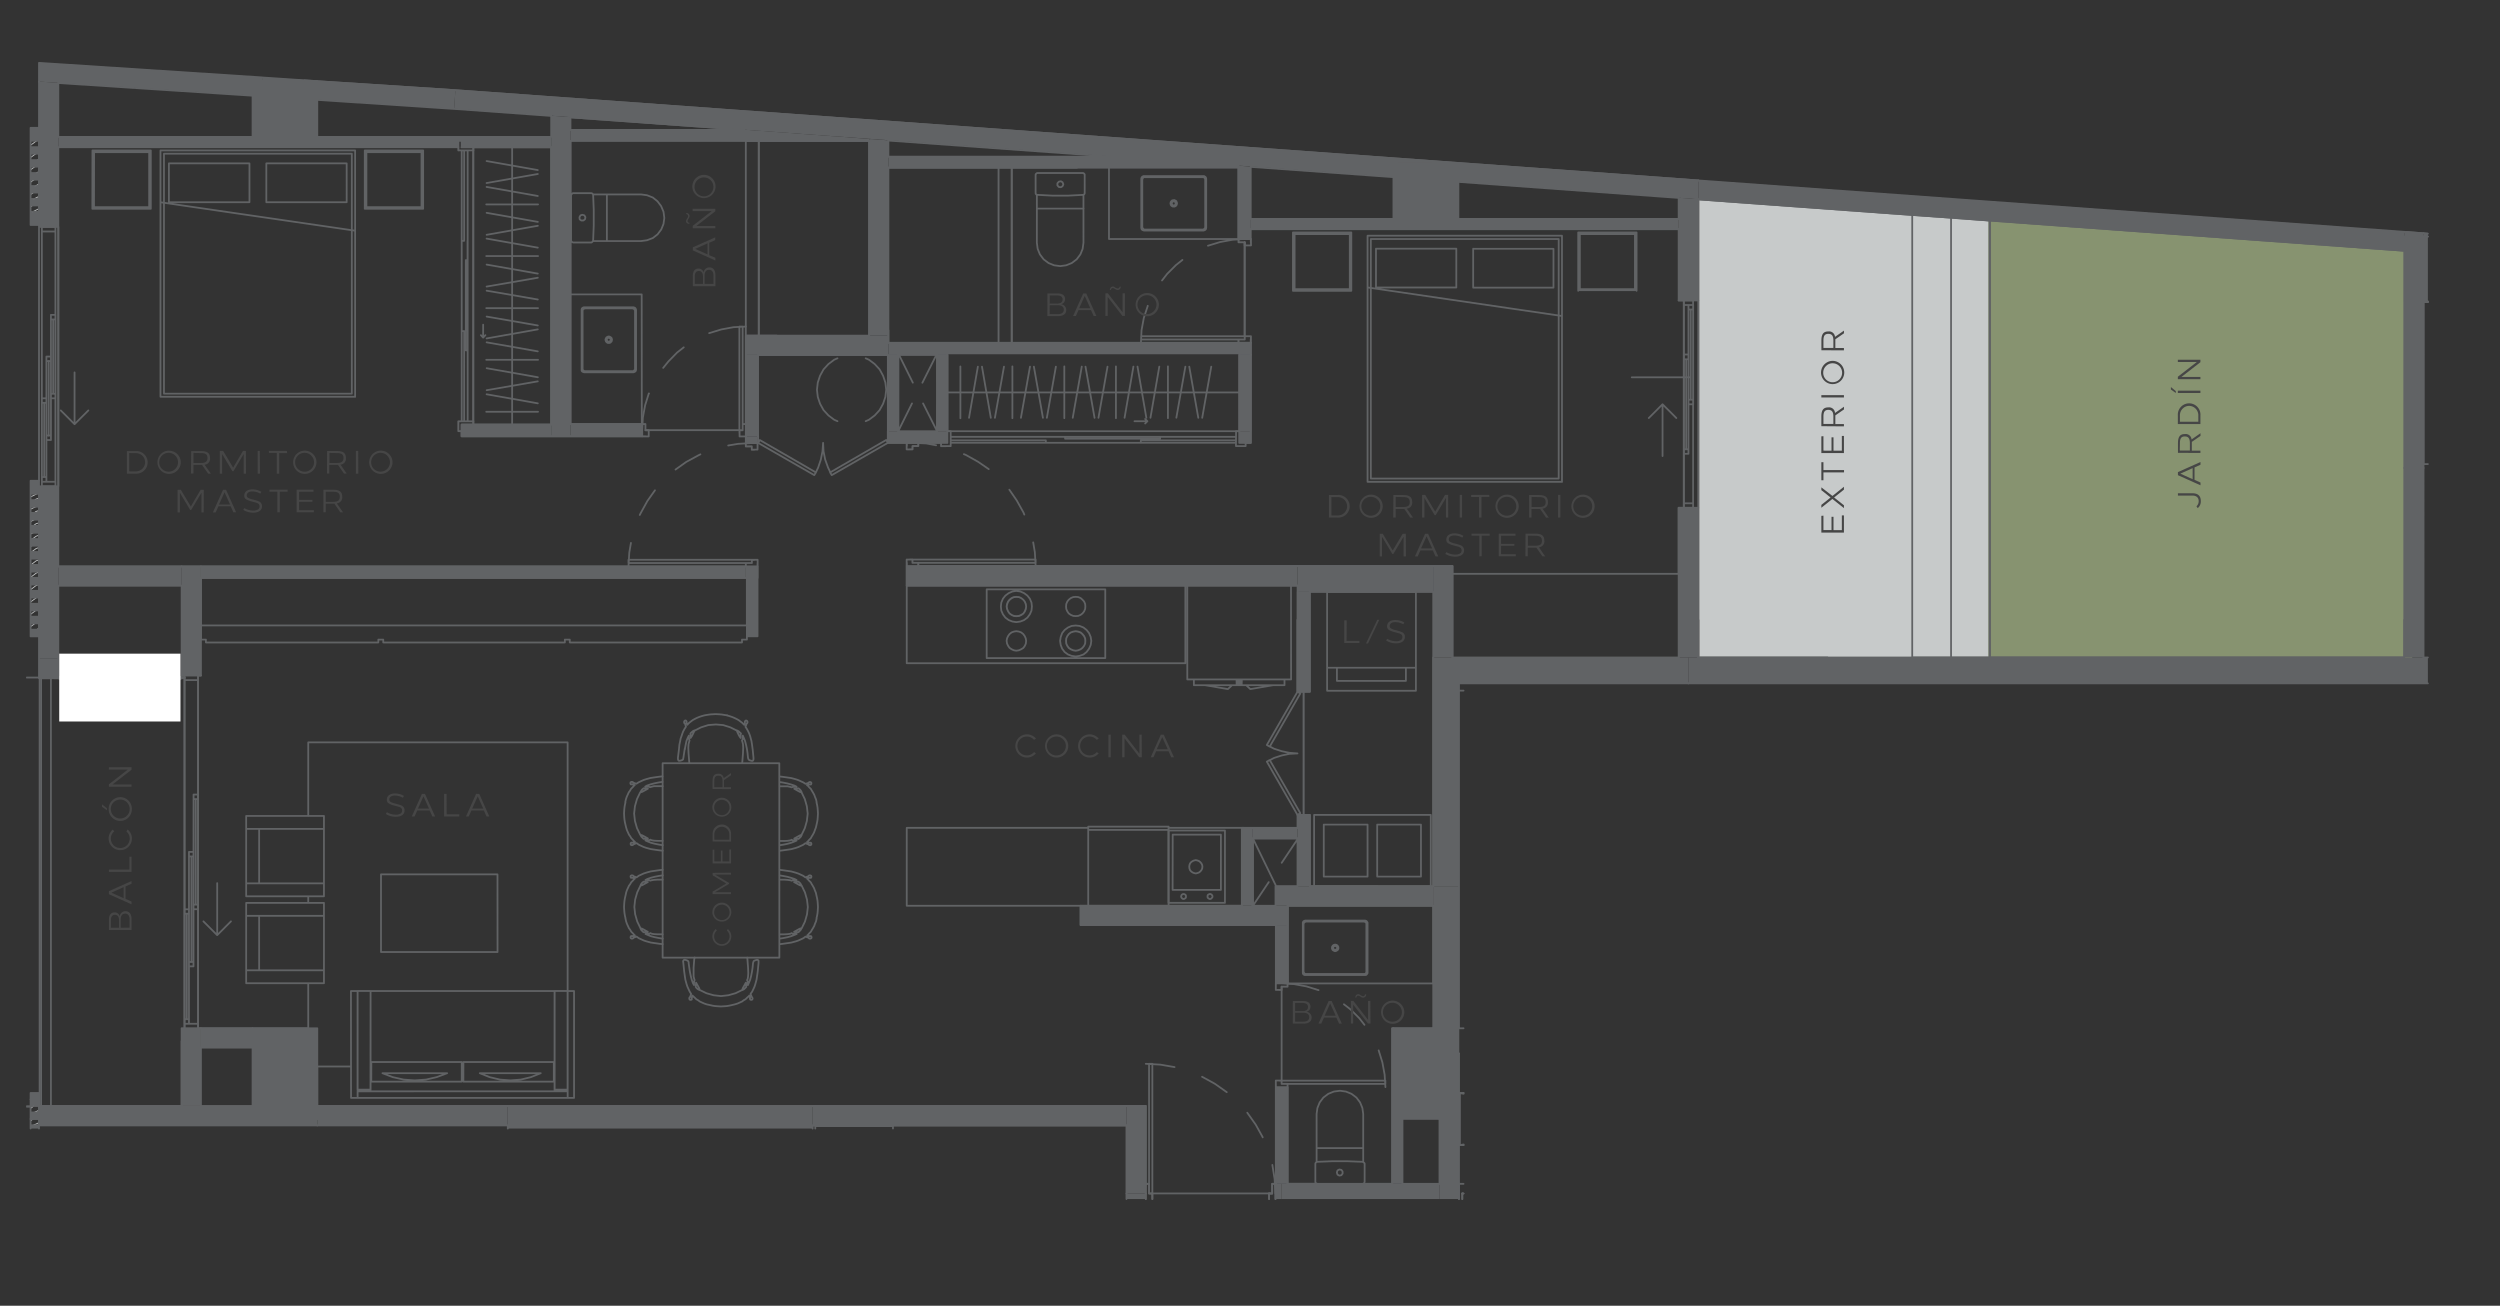 <svg xmlns="http://www.w3.org/2000/svg" xmlns:xlink="http://www.w3.org/1999/xlink" id="a36193de-c8c6-4e23-a0a9-aebb18a6cdfb" data-name="Layer 1" viewBox="0 0 1018.68 532.05"><rect x="0" y="0" width="1018.68" height="532.05" fill="#333333" stroke="none"/><defs><style>.a1db8fe5-e9d6-42ef-b551-21e6ca3af7e4,.aeacee15-11aa-4d36-babc-3171a2707588,.f6e38f69-467b-4ee2-8c73-5ba1fec08801{fill:none;}.bf7c5f98-280e-4cbd-bda0-9597eebf9a47{fill:#c7caca;}.beea0824-f775-486c-8c6c-6aba25479c84{fill:#879370;}.b32329af-f233-413f-92ee-4f59c33c0d66{clip-path:url(#e6eaff26-681f-45c8-8495-53e33b164a12);}.b2881a66-5dc8-4c44-9755-870cb4228ed4{fill:#616365;}.a09426e4-4ad1-4b16-81dd-88c65d8f91b9{clip-path:url(#bc43198e-6855-4a45-939b-88d937591903);}.b740776f-fee9-4169-bdfe-6afa6193f85f{clip-path:url(#aa3d9b89-66bb-4d84-b81d-94d81b37acb0);}.a8412604-7c9f-4885-a4fc-381b07756c22{clip-path:url(#e71a9a80-13fb-4de3-94fe-5daa95eebf43);}.aeacee15-11aa-4d36-babc-3171a2707588{stroke:#c1c3c4;stroke-width:0.35px;}.a1db8fe5-e9d6-42ef-b551-21e6ca3af7e4,.aeacee15-11aa-4d36-babc-3171a2707588{stroke-linecap:round;stroke-linejoin:round;}.a1db8fe5-e9d6-42ef-b551-21e6ca3af7e4{stroke:#616365;stroke-width:0.73px;}.fe22b133-7616-44da-bfc5-0c90e2f9eaf2{clip-path:url(#f5b747c8-8bfd-4884-bb8f-289b7afa0d7d);}.e057563e-8db6-4e61-b19b-f91fdb9ab306{clip-path:url(#bd2de082-6c15-4343-a841-b3759dbc4a0e);}.f9a234c2-8565-4de5-8772-44eadce5e6d9{clip-path:url(#b2937448-472e-4026-9a24-961d098342d0);}.af5c647e-13cf-4d56-8e10-0ea20327e78d{clip-path:url(#b0c5e659-f11e-4f6f-9f65-f50c8cedd591);}.b69a53ef-c737-4e13-a74a-c2f5cd9fb626{clip-path:url(#eae963c1-6286-4131-8746-ad137531a5ca);}.a550ef00-3f5e-45c3-a638-fc232b41a988{clip-path:url(#eb4b5a98-c355-4a4a-959f-82037b7c36a7);}.bdec1c74-209a-4fdb-a7e9-c2823bd0adeb{clip-path:url(#a0be6c96-0e9f-44ea-93cb-fd97c4cee63c);}.b06c5470-d656-44a5-955a-470b8e6bf553{clip-path:url(#e3894469-b7e6-42bb-848b-c1f08118240d);}.b5bdd6dc-1d4b-431b-8867-65dbe695ef6b{clip-path:url(#e10bd0f3-1c36-4e35-a2d2-50385a62155d);}.b565898a-f906-4e12-83bf-2fa7aef7e52e{clip-path:url(#e3de443d-722e-45ab-a197-2d48cd8a3207);}.f80ef0b4-5343-483d-9686-2e32dc9eeb31{clip-path:url(#b6cab1e8-82a7-4e78-b48a-c6e968258626);}.a088d520-27fd-496b-809d-8e4ce4f543b0{clip-path:url(#a71ec3a5-f69c-485c-aee8-38180a28343e);}.a609bca7-f0b1-4a7d-9e3f-87513f6ab585{clip-path:url(#e76935b0-5cb0-450d-a376-55665a19829e);}.e321b2c1-83c5-42e4-aee2-9ef010f3677b{clip-path:url(#aa0a20c1-60d1-4c4b-90ad-55a1b4af6ace);}.a9c191d3-e6b8-4c88-bd93-5f1b0353efaf{clip-path:url(#bd870c0e-03a4-42c7-885f-11c8666a784c);}.ac14bf98-abfc-4b00-aabd-77f5b554d23d{clip-path:url(#b77233a4-c1e3-48a5-9305-7e7aac79708c);}.abb93765-f60d-4709-9ce2-b5127784540f{clip-path:url(#ba1e0833-5c1d-40da-b71e-906db674deba);}.e814b17f-ce41-41a0-b194-bd2042eeab9a{clip-path:url(#e1265e6c-878b-4524-9d52-b3b1cf7519b8);}.f8b59f0e-0b48-4cea-a93b-bee81d76642d{clip-path:url(#edffe9c7-27bb-4d30-991f-f399d4b5a333);}.f9740555-d14f-4a3d-a3b4-4015aea88db9{clip-path:url(#b0799a2b-9f6c-4eac-a4d5-25ee662ae021);}.afed0044-bc10-42fd-b2d6-7ff9afa08294{clip-path:url(#bc817fba-12e2-4964-96c8-f6ea7f2e10de);}.af45694c-3997-4cfa-ad60-1c67b7387f84{clip-path:url(#b45e300a-f010-46ba-ac36-17d405502c88);}.bc2d09d3-411f-4330-80ec-60e802de050b{clip-path:url(#ea9bfc11-adcb-491f-a48d-b09ad2eaec31);}.a4d94146-caa3-461f-a5b5-9cbb86b5f9f7{fill:#464646;}.a19ec960-54b5-4eb2-86b2-9ad2efccb31d{fill:#fff;}</style><clipPath id="e6eaff26-681f-45c8-8495-53e33b164a12"><path class="f6e38f69-467b-4ee2-8c73-5ba1fec08801" d="M594.25,66.41v7.7h1.18q47.73,3.48,95.47,7l1.09.09V73.44l-1.09-.08-93.13-6.79-2.34-.16ZM185.56,36.76l-.5,7.54,4.69.33Q376,58.18,562.34,71.68l5.45.42V66.41l26.46-.09-1.09-.08L190.25,37l-3.51-.25Z"></path></clipPath><clipPath id="bc43198e-6855-4a45-939b-88d937591903"><path class="f6e38f69-467b-4ee2-8c73-5ba1fec08801" d="M129.29,33.08V40.7h1.25l53.27,3.51,1.34.09V43l.33-5,.08-1.34-3.76-.25-48.66-3.19-2.51-.16Zm-22.45-1.51L106.76,33l22.53.09V33l-1.18-.08-10-.67-1.18-.09-8.79-.58Z"></path></clipPath><clipPath id="aa3d9b89-66bb-4d84-b81d-94d81b37acb0"><path class="f6e38f69-467b-4ee2-8c73-5ba1fec08801" d="M15.89,25.62v7.71h1.34c28.17,1.82,56.34,3.59,84.5,5.52l1.18.09V33.08l3.85-.09.08-1.51-3.77-.25L19.75,25.79l-2.52-.17Z"></path></clipPath><clipPath id="e71a9a80-13fb-4de3-94fe-5daa95eebf43"><path class="f6e38f69-467b-4ee2-8c73-5ba1fec08801" d="M232.46,52.92v4.53H354.15v-.84l-1.09-.09L305.58,53l-1.18-.09Z"></path></clipPath><clipPath id="f5b747c8-8bfd-4884-bb8f-289b7afa0d7d"><rect class="f6e38f69-467b-4ee2-8c73-5ba1fec08801" x="987.28" y="96.14" width="2.09" height="0.59"></rect></clipPath><clipPath id="bd2de082-6c15-4343-a841-b3759dbc4a0e"><rect class="f6e38f69-467b-4ee2-8c73-5ba1fec08801" x="987.28" y="122.6" width="2.09" height="0.59"></rect></clipPath><clipPath id="b2937448-472e-4026-9a24-961d098342d0"><rect class="f6e38f69-467b-4ee2-8c73-5ba1fec08801" x="687.13" y="277.62" width="302.24" height="1.76"></rect></clipPath><clipPath id="b0c5e659-f11e-4f6f-9f65-f50c8cedd591"><rect class="f6e38f69-467b-4ee2-8c73-5ba1fec08801" x="986.69" y="267.07" width="2.68" height="1.76"></rect></clipPath><clipPath id="eae963c1-6286-4131-8746-ad137531a5ca"><rect class="f6e38f69-467b-4ee2-8c73-5ba1fec08801" x="593.67" y="428.45" width="1.76" height="60.21"></rect></clipPath><clipPath id="eb4b5a98-c355-4a4a-959f-82037b7c36a7"><rect class="f6e38f69-467b-4ee2-8c73-5ba1fec08801" x="466.03" y="485.48" width="1.76" height="3.18"></rect></clipPath><clipPath id="a0be6c96-0e9f-44ea-93cb-fd97c4cee63c"><rect class="f6e38f69-467b-4ee2-8c73-5ba1fec08801" x="458.16" y="485.48" width="1.76" height="3.18"></rect></clipPath><clipPath id="e3894469-b7e6-42bb-848b-c1f08118240d"><rect class="f6e38f69-467b-4ee2-8c73-5ba1fec08801" x="518.88" y="481.54" width="1.76" height="7.12"></rect></clipPath><clipPath id="e10bd0f3-1c36-4e35-a2d2-50385a62155d"><rect class="f6e38f69-467b-4ee2-8c73-5ba1fec08801" x="469.05" y="485.81" width="1.09" height="2.85"></rect></clipPath><clipPath id="e3de443d-722e-45ab-a197-2d48cd8a3207"><rect class="f6e38f69-467b-4ee2-8c73-5ba1fec08801" x="466.37" y="481.88" width="1.09" height="6.78"></rect></clipPath><clipPath id="b6cab1e8-82a7-4e78-b48a-c6e968258626"><rect class="f6e38f69-467b-4ee2-8c73-5ba1fec08801" x="519.21" y="481.88" width="1.09" height="6.78"></rect></clipPath><clipPath id="a71ec3a5-f69c-485c-aee8-38180a28343e"><rect class="f6e38f69-467b-4ee2-8c73-5ba1fec08801" x="516.62" y="485.81" width="1.09" height="2.85"></rect></clipPath><clipPath id="e76935b0-5cb0-450d-a376-55665a19829e"><rect class="f6e38f69-467b-4ee2-8c73-5ba1fec08801" x="595.59" y="486.07" width="0.59" height="2.6"></rect></clipPath><clipPath id="aa0a20c1-60d1-4c4b-90ad-55a1b4af6ace"><rect class="f6e38f69-467b-4ee2-8c73-5ba1fec08801" x="594" y="481.88" width="1.09" height="6.78"></rect></clipPath><clipPath id="bd870c0e-03a4-42c7-885f-11c8666a784c"><rect class="f6e38f69-467b-4ee2-8c73-5ba1fec08801" x="595.34" y="485.81" width="1.09" height="2.85"></rect></clipPath><clipPath id="b77233a4-c1e3-48a5-9305-7e7aac79708c"><rect class="f6e38f69-467b-4ee2-8c73-5ba1fec08801" x="986.69" y="94.21" width="2.68" height="1.93"></rect></clipPath><clipPath id="ba1e0833-5c1d-40da-b71e-906db674deba"><rect class="f6e38f69-467b-4ee2-8c73-5ba1fec08801" x="987.28" y="122.85" width="2.09" height="0.59"></rect></clipPath><clipPath id="e1265e6c-878b-4524-9d52-b3b1cf7519b8"><rect class="f6e38f69-467b-4ee2-8c73-5ba1fec08801" x="987.28" y="188.85" width="2.09" height="0.59"></rect></clipPath><clipPath id="edffe9c7-27bb-4d30-991f-f399d4b5a333"><rect class="f6e38f69-467b-4ee2-8c73-5ba1fec08801" x="986.69" y="122.27" width="2.68" height="1.76"></rect></clipPath><clipPath id="b0799a2b-9f6c-4eac-a4d5-25ee662ae021"><rect class="f6e38f69-467b-4ee2-8c73-5ba1fec08801" x="10.7" y="275.78" width="5.53" height="0.59"></rect></clipPath><clipPath id="bc817fba-12e2-4964-96c8-f6ea7f2e10de"><rect class="f6e38f69-467b-4ee2-8c73-5ba1fec08801" x="10.7" y="450.39" width="2.09" height="0.59"></rect></clipPath><clipPath id="b45e300a-f010-46ba-ac36-17d405502c88"><rect class="f6e38f69-467b-4ee2-8c73-5ba1fec08801" x="10.7" y="450.72" width="2.09" height="0.59"></rect></clipPath><clipPath id="ea9bfc11-adcb-491f-a48d-b09ad2eaec31"><rect class="f6e38f69-467b-4ee2-8c73-5ba1fec08801" x="979.41" y="94.21" width="9.97" height="1.34"></rect></clipPath></defs><title>APTOS-AILE</title><polygon class="bf7c5f98-280e-4cbd-bda0-9597eebf9a47" points="810.3 270.53 692.38 270.53 692.38 79.67 810.3 89.56 810.3 270.53"></polygon><polygon class="beea0824-f775-486c-8c6c-6aba25479c84" points="982.91 270.53 810.3 270.53 810.3 88.27 982.91 99.81 982.91 270.53"></polygon><g class="b32329af-f233-413f-92ee-4f59c33c0d66"><rect class="b2881a66-5dc8-4c44-9755-870cb4228ed4" x="185.06" y="36.76" width="506.92" height="44.39"></rect></g><g class="a09426e4-4ad1-4b16-81dd-88c65d8f91b9"><rect class="b2881a66-5dc8-4c44-9755-870cb4228ed4" x="106.76" y="31.57" width="78.81" height="12.73"></rect></g><g class="b740776f-fee9-4169-bdfe-6afa6193f85f"><rect class="b2881a66-5dc8-4c44-9755-870cb4228ed4" x="15.89" y="25.62" width="90.95" height="13.32"></rect></g><rect class="b2881a66-5dc8-4c44-9755-870cb4228ed4" x="567.79" y="418.98" width="26.46" height="36.93"></rect><rect class="b2881a66-5dc8-4c44-9755-870cb4228ed4" x="567.79" y="66.41" width="26.46" height="26.46"></rect><rect class="b2881a66-5dc8-4c44-9755-870cb4228ed4" x="979.91" y="96.39" width="9.38" height="26.46"></rect><rect class="b2881a66-5dc8-4c44-9755-870cb4228ed4" x="102.91" y="418.98" width="26.38" height="36.93"></rect><rect class="b2881a66-5dc8-4c44-9755-870cb4228ed4" x="102.91" y="33.08" width="26.38" height="26.38"></rect><rect class="b2881a66-5dc8-4c44-9755-870cb4228ed4" x="687.97" y="267.9" width="301.32" height="10.55"></rect><path class="b2881a66-5dc8-4c44-9755-870cb4228ed4" d="M684,267.9h8v-61h-8Zm0-187.26v41.79h8V81.15l-1.09-.09L689.72,81l-1.08-.08-1.18-.09-1.09-.08-1.17-.09Z"></path><polygon class="b2881a66-5dc8-4c44-9755-870cb4228ed4" points="594.25 429.28 594.25 455.92 586.55 455.92 586.55 488.58 594.5 488.58 594.5 429.28 594.25 429.28"></polygon><rect class="b2881a66-5dc8-4c44-9755-870cb4228ed4" x="522.23" y="482.38" width="64.32" height="6.2"></rect><rect class="b2881a66-5dc8-4c44-9755-870cb4228ed4" x="459" y="486.32" width="7.87" height="2.26"></rect><rect class="b2881a66-5dc8-4c44-9755-870cb4228ed4" x="519.72" y="482.38" width="2.51" height="6.2"></rect><rect class="b2881a66-5dc8-4c44-9755-870cb4228ed4" x="129.29" y="450.64" width="77.55" height="7.96"></rect><polygon class="b2881a66-5dc8-4c44-9755-870cb4228ed4" points="594.25 89.19 594.25 92.87 567.79 92.87 567.79 89.19 509.67 89.19 509.67 93.37 684.03 93.37 684.03 89.19 594.25 89.19"></polygon><rect class="b2881a66-5dc8-4c44-9755-870cb4228ed4" x="583.95" y="361.11" width="10.55" height="57.62"></rect><rect class="b2881a66-5dc8-4c44-9755-870cb4228ed4" x="594.5" y="267.9" width="93.46" height="10.55"></rect><rect class="b2881a66-5dc8-4c44-9755-870cb4228ed4" x="583.95" y="230.64" width="7.87" height="37.27"></rect><rect class="b2881a66-5dc8-4c44-9755-870cb4228ed4" x="528.68" y="230.64" width="55.27" height="10.55"></rect><polygon class="b2881a66-5dc8-4c44-9755-870cb4228ed4" points="504.64 67.58 504.64 97.39 509.67 97.39 509.67 67.91 505.65 67.58 504.64 67.58"></polygon><polygon class="b2881a66-5dc8-4c44-9755-870cb4228ed4" points="354.15 56.69 354.15 136.75 362.02 136.75 362.02 57.2 359.84 57.03 358.67 56.94 357.58 56.86 356.41 56.77 355.32 56.69 354.15 56.69"></polygon><polygon class="b2881a66-5dc8-4c44-9755-870cb4228ed4" points="362.02 139.69 362.02 144.63 386.06 144.63 386.06 143.96 504.98 143.96 504.98 144.63 509.67 144.63 509.67 139.69 362.02 139.69"></polygon><polygon class="b2881a66-5dc8-4c44-9755-870cb4228ed4" points="224.59 47.23 224.59 177.79 232.46 177.79 232.46 47.73 230.29 47.56 229.12 47.48 228.03 47.4 226.85 47.31 225.76 47.23 224.59 47.23"></polygon><rect class="b2881a66-5dc8-4c44-9755-870cb4228ed4" x="232.46" y="172.77" width="29.23" height="5.02"></rect><rect class="b2881a66-5dc8-4c44-9755-870cb4228ed4" x="303.9" y="144.63" width="5.02" height="33.16"></rect><rect class="b2881a66-5dc8-4c44-9755-870cb4228ed4" x="303.9" y="136.75" width="58.12" height="7.87"></rect><path class="b2881a66-5dc8-4c44-9755-870cb4228ed4" d="M303.9,230.8v4.69h.42v23.79h4.35V230.8Zm0-50.25h4.77v-2.76H303.9Z"></path><rect class="b2881a66-5dc8-4c44-9755-870cb4228ed4" x="81.89" y="230.8" width="222.01" height="4.69"></rect><path class="b2881a66-5dc8-4c44-9755-870cb4228ed4" d="M15.89,268.41h7.88V198.14H15.89Zm0-235.08V92.45h7.88V33.75l-1.26-.09-2.68-.17-1.26-.08-1.34-.08Z"></path><polygon class="b2881a66-5dc8-4c44-9755-870cb4228ed4" points="129.29 55.77 129.29 59.46 102.91 59.46 102.91 55.77 23.77 55.77 23.77 59.96 186.74 59.96 186.74 57.36 188.08 57.36 188.08 59.96 224.59 59.96 224.59 55.77 129.29 55.77"></polygon><rect class="b2881a66-5dc8-4c44-9755-870cb4228ed4" x="188.08" y="173.02" width="36.51" height="4.77"></rect><rect class="b2881a66-5dc8-4c44-9755-870cb4228ed4" x="15.89" y="268.41" width="7.87" height="7.96"></rect><rect class="b2881a66-5dc8-4c44-9755-870cb4228ed4" x="369.47" y="230.64" width="159.2" height="7.96"></rect><path class="b2881a66-5dc8-4c44-9755-870cb4228ed4" d="M528.68,361.11h5V332.05h-5Zm0-79.22h5v-40.7h-5Z"></path><rect class="b2881a66-5dc8-4c44-9755-870cb4228ed4" x="519.72" y="361.11" width="64.23" height="7.96"></rect><path class="b2881a66-5dc8-4c44-9755-870cb4228ed4" d="M519.88,482.38h4.78V443h-4.78Zm0-81.65h4.78V376.94h-4.78Z"></path><polygon class="b2881a66-5dc8-4c44-9755-870cb4228ed4" points="567.28 418.98 567.28 482.38 571.47 482.38 571.47 455.92 567.79 455.92 567.79 418.98 567.28 418.98"></polygon><rect class="b2881a66-5dc8-4c44-9755-870cb4228ed4" x="583.95" y="267.9" width="10.55" height="93.21"></rect><rect class="b2881a66-5dc8-4c44-9755-870cb4228ed4" x="331.12" y="450.64" width="127.88" height="7.96"></rect><rect class="b2881a66-5dc8-4c44-9755-870cb4228ed4" x="206.84" y="450.64" width="124.28" height="9.21"></rect><rect class="b2881a66-5dc8-4c44-9755-870cb4228ed4" x="81.89" y="418.98" width="21.02" height="7.87"></rect><polygon class="b2881a66-5dc8-4c44-9755-870cb4228ed4" points="15.89 450.64 15.89 458.6 129.29 458.6 129.29 455.92 102.91 455.92 102.91 450.64 15.89 450.64"></polygon><rect class="b2881a66-5dc8-4c44-9755-870cb4228ed4" x="979.66" y="190.69" width="7.87" height="77.22"></rect><rect class="b2881a66-5dc8-4c44-9755-870cb4228ed4" x="440.32" y="369.07" width="84.33" height="7.87"></rect><rect class="b2881a66-5dc8-4c44-9755-870cb4228ed4" x="505.98" y="337.33" width="4.27" height="31.74"></rect><rect class="b2881a66-5dc8-4c44-9755-870cb4228ed4" x="510.25" y="337.33" width="18.42" height="4.27"></rect><path class="b2881a66-5dc8-4c44-9755-870cb4228ed4" d="M978.57,94.29,695.5,73.69l-2.34-.16H692v7.7h1.17Q835.86,91.67,978.57,102l1.09.08v-7.7Z"></path><polygon class="b2881a66-5dc8-4c44-9755-870cb4228ed4" points="987.53 95.05 987.53 96.39 989.29 96.39 989.29 95.13 988.45 95.05 987.53 95.05"></polygon><rect class="b2881a66-5dc8-4c44-9755-870cb4228ed4" x="12.46" y="195.88" width="3.43" height="2.68"></rect><rect class="b2881a66-5dc8-4c44-9755-870cb4228ed4" x="12.46" y="256.6" width="3.43" height="2.68"></rect><rect class="b2881a66-5dc8-4c44-9755-870cb4228ed4" x="12.46" y="251.32" width="3.43" height="2.68"></rect><rect class="b2881a66-5dc8-4c44-9755-870cb4228ed4" x="12.46" y="246.04" width="3.43" height="2.68"></rect><rect class="b2881a66-5dc8-4c44-9755-870cb4228ed4" x="12.46" y="240.77" width="3.43" height="2.68"></rect><rect class="b2881a66-5dc8-4c44-9755-870cb4228ed4" x="12.46" y="235.49" width="3.43" height="2.68"></rect><rect class="b2881a66-5dc8-4c44-9755-870cb4228ed4" x="12.46" y="230.22" width="3.43" height="2.68"></rect><rect class="b2881a66-5dc8-4c44-9755-870cb4228ed4" x="12.46" y="224.94" width="3.43" height="2.68"></rect><rect class="b2881a66-5dc8-4c44-9755-870cb4228ed4" x="12.46" y="219.67" width="3.43" height="2.68"></rect><rect class="b2881a66-5dc8-4c44-9755-870cb4228ed4" x="12.46" y="214.3" width="3.43" height="2.76"></rect><rect class="b2881a66-5dc8-4c44-9755-870cb4228ed4" x="12.46" y="209.03" width="3.43" height="2.68"></rect><rect class="b2881a66-5dc8-4c44-9755-870cb4228ed4" x="12.46" y="203.75" width="3.43" height="2.68"></rect><rect class="b2881a66-5dc8-4c44-9755-870cb4228ed4" x="12.46" y="198.48" width="3.43" height="2.68"></rect><rect class="b2881a66-5dc8-4c44-9755-870cb4228ed4" x="12.46" y="445.36" width="3.43" height="2.68"></rect><rect class="b2881a66-5dc8-4c44-9755-870cb4228ed4" x="12.46" y="458.51" width="3.43" height="1.34"></rect><path class="b2881a66-5dc8-4c44-9755-870cb4228ed4" d="M74,450.64h7.88V419H74Zm0-175.37h7.88V230.8H74Z"></path><rect class="b2881a66-5dc8-4c44-9755-870cb4228ed4" x="362.02" y="63.81" width="142.62" height="4.52"></rect><rect class="b2881a66-5dc8-4c44-9755-870cb4228ed4" x="987.53" y="122.85" width="1.76" height="0.25"></rect><rect class="b2881a66-5dc8-4c44-9755-870cb4228ed4" x="361.77" y="144.63" width="4.27" height="31.07"></rect><rect class="b2881a66-5dc8-4c44-9755-870cb4228ed4" x="381.87" y="144.63" width="4.19" height="31.07"></rect><rect class="b2881a66-5dc8-4c44-9755-870cb4228ed4" x="504.98" y="144.63" width="4.69" height="31.07"></rect><path class="b2881a66-5dc8-4c44-9755-870cb4228ed4" d="M308.67,180.47h.25v-2.68h-.25Zm53.1,0h24.29V175.7H361.77Zm143.21,0h4.69V175.7H505Z"></path><g class="a8412604-7c9f-4885-a4fc-381b07756c22"><rect class="b2881a66-5dc8-4c44-9755-870cb4228ed4" x="232.46" y="52.92" width="121.68" height="4.52"></rect></g><rect class="b2881a66-5dc8-4c44-9755-870cb4228ed4" x="12.46" y="89.02" width="3.43" height="2.68"></rect><rect class="b2881a66-5dc8-4c44-9755-870cb4228ed4" x="12.46" y="52.09" width="3.43" height="2.68"></rect><rect class="b2881a66-5dc8-4c44-9755-870cb4228ed4" x="12.46" y="54.68" width="3.43" height="2.68"></rect><rect class="b2881a66-5dc8-4c44-9755-870cb4228ed4" x="12.46" y="59.96" width="3.43" height="2.68"></rect><rect class="b2881a66-5dc8-4c44-9755-870cb4228ed4" x="12.46" y="65.23" width="3.43" height="2.68"></rect><rect class="b2881a66-5dc8-4c44-9755-870cb4228ed4" x="12.46" y="70.51" width="3.43" height="2.68"></rect><rect class="b2881a66-5dc8-4c44-9755-870cb4228ed4" x="12.46" y="75.79" width="3.43" height="2.68"></rect><rect class="b2881a66-5dc8-4c44-9755-870cb4228ed4" x="12.46" y="81.06" width="3.43" height="2.68"></rect><rect class="b2881a66-5dc8-4c44-9755-870cb4228ed4" x="12.46" y="86.34" width="3.43" height="2.68"></rect><rect class="b2881a66-5dc8-4c44-9755-870cb4228ed4" x="23.77" y="230.8" width="50.25" height="7.87"></rect><rect class="b2881a66-5dc8-4c44-9755-870cb4228ed4" x="12.46" y="453.24" width="3.43" height="2.68"></rect><rect class="b2881a66-5dc8-4c44-9755-870cb4228ed4" x="12.46" y="447.96" width="3.43" height="2.68"></rect><rect class="b2881a66-5dc8-4c44-9755-870cb4228ed4" x="459" y="450.64" width="7.87" height="35.68"></rect><polygon class="b2881a66-5dc8-4c44-9755-870cb4228ed4" points="979.66 94.46 979.66 190.69 987.53 190.69 987.53 122.85 979.91 122.85 979.91 96.39 987.53 96.39 987.53 94.97 985.35 94.8 984.18 94.71 983.09 94.63 981.92 94.55 980.83 94.46 979.66 94.46"></polygon><path class="aeacee15-11aa-4d36-babc-3171a2707588" d="M12.71,451.39l-.25.17m3.43.84-1.84.84m-.33-2.6-1,.84m0-367.4-.25.16m3.43.76-2.68,1.34m0-2.6-.5.34m0-5-.25.17m3.43.75-2.17,1.09m-.17-2.59-.84.58m0-5-.25.16m3.43.76-1.67.84m-.34-2.6L12.71,74m0-5-.25.17m3.43.75-1.17.59m-.5-2.6L12.71,69m0-5-.25.08m3.43.84-.67.33m-.67-2.59L12.71,64M15,57.36l-.25.09m-2,1.5-.25.09m3.43.83-.16.09m-1-2.51-2,1.5m0,397.55-.25.08m3.43.84-2.34,1.09m-.17-2.59-.67.58m0-254.17-.25.08m3.43.59-1.17.33m.34-2.17-2.35,1.17m2,1-.59.42m-1.42,3.6-.25.09m3.43.58-1.17.34m-.17-1.93-1.84.92m2,1-.92.67m-1.09,3.35-.25.16m3.43.51-1.17.33m-.67-1.67-1.34.67m2,1-1.26.92m-.75,3.19-.25.08m3.43.5-1.17.42m-1.17-1.42-.84.33m2,1.09-1.59,1.17m-.42,2.85-.25.09m3.43.5-1.17.42m-1.67-1.18-.34.17m2,1-1.93,1.42m3.1,3.18-1.17.42m0,0-2,1.51-.25.08m3.43,3-1.17.42m0,0-2,1.5-.25.09m3.43,3-1.17.42m0,0-2,1.51-.25.08m2.76,3.27-.5.17m0,0-2,1.5-.25.17m.25,4.86-.25.17m3.43.75-.5.25m-.75-2.6-1.93,1.43m0,5-.25.17m3.43.76-1,.5M14.3,254l-1.59,1.17"></path><path class="a1db8fe5-e9d6-42ef-b551-21e6ca3af7e4" d="M567.79,89.19v3.68h26.46M567.79,72.18v17m26.46-15.08v-7.7H567.79v5.77m26.46,17V74.11m0,18.76V89.19m-7.7,366.73h7.7m-22.78,0h15.08M567.79,419v36.94h3.68m22.78-26.64V419H567.79m26.46,36.94V429.28M102.91,39V33.08h3.85m-83,.75L102.91,39m3.93-7.45L15.89,25.62v7.71m90.87-.25h22.53m0,0-22.45-1.51m22.45,9.13,55.77,3.68m-55.77-11.3V40.7m56.27-3.94-56.27-3.68M692,73.52l-97.74-7.11m0,7.7L684,80.64M594.25,66.41v7.7m0-7.7L185.56,36.76M567.79,72.18V66.41h26.46M509.67,68l58.12,4.18M362,57.28l142.62,10.3M232.46,47.81l70.77,5.11M185.06,44.38l39.53,2.85"></path><g class="fe22b133-7616-44da-bfc5-0c90e2f9eaf2"><line class="a1db8fe5-e9d6-42ef-b551-21e6ca3af7e4" x1="989.29" y1="96.39" x2="987.53" y2="96.39"></line></g><polyline class="a1db8fe5-e9d6-42ef-b551-21e6ca3af7e4" points="987.53 96.39 979.91 96.39 979.91 122.85 987.53 122.85"></polyline><g class="e057563e-8db6-4e61-b19b-f91fdb9ab306"><line class="a1db8fe5-e9d6-42ef-b551-21e6ca3af7e4" x1="987.53" y1="122.85" x2="989.29" y2="122.85"></line></g><path class="a1db8fe5-e9d6-42ef-b551-21e6ca3af7e4" d="M102.91,55.77v3.69h26.38M102.91,39V55.77M129.29,40.7V33.08H102.91V39m26.38,16.75V40.7m0,18.76V55.77M102.91,450.64v5.28h26.38m-26.38-29.06v23.78m0-31.66v7.88m26.38,29.06V419H102.91"></path><g class="f9a234c2-8565-4de5-8772-44eadce5e6d9"><line class="a1db8fe5-e9d6-42ef-b551-21e6ca3af7e4" x1="687.97" y1="278.46" x2="989.29" y2="278.46"></line></g><g class="af5c647e-13cf-4d56-8e10-0ea20327e78d"><line class="a1db8fe5-e9d6-42ef-b551-21e6ca3af7e4" x1="989.29" y1="267.9" x2="987.53" y2="267.9"></line></g><path class="a1db8fe5-e9d6-42ef-b551-21e6ca3af7e4" d="M586.55,455.92v26.46M684,93.37v29.06h8m-8-41.79v8.55m8,33.24V81.23M979.66,267.9H692v-61h-8v61"></path><g class="b69a53ef-c737-4e13-a74a-c2f5cd9fb626"><line class="a1db8fe5-e9d6-42ef-b551-21e6ca3af7e4" x1="594.5" y1="488.58" x2="594.5" y2="429.28"></line></g><path class="a1db8fe5-e9d6-42ef-b551-21e6ca3af7e4" d="M567.29,482.38H524.66m61.89,0H571.47m22.78-53.1v26.64h-7.7m8-26.64h-.25"></path><g class="a550ef00-3f5e-45c3-a638-fc232b41a988"><line class="a1db8fe5-e9d6-42ef-b551-21e6ca3af7e4" x1="466.87" y1="488.58" x2="466.87" y2="486.32"></line></g><g class="bdec1c74-209a-4fdb-a7e9-c2823bd0adeb"><line class="a1db8fe5-e9d6-42ef-b551-21e6ca3af7e4" x1="459" y1="486.32" x2="459" y2="488.58"></line></g><line class="a1db8fe5-e9d6-42ef-b551-21e6ca3af7e4" x1="519.88" y1="482.38" x2="519.72" y2="482.38"></line><g class="b06c5470-d656-44a5-955a-470b8e6bf553"><line class="a1db8fe5-e9d6-42ef-b551-21e6ca3af7e4" x1="519.72" y1="482.38" x2="519.72" y2="488.58"></line></g><path class="a1db8fe5-e9d6-42ef-b551-21e6ca3af7e4" d="M469.55,433.47h-1.34v52.85h1.34ZM206.84,450.64H129.29v5.28m0,2.67h77.55"></path><g class="b5bdd6dc-1d4b-431b-8867-65dbe695ef6b"><line class="a1db8fe5-e9d6-42ef-b551-21e6ca3af7e4" x1="469.55" y1="488.58" x2="469.55" y2="486.32"></line></g><polyline class="a1db8fe5-e9d6-42ef-b551-21e6ca3af7e4" points="469.55 486.32 468.21 486.32 468.21 482.38 466.87 482.38"></polyline><g class="b565898a-f906-4e12-83bf-2fa7aef7e52e"><line class="a1db8fe5-e9d6-42ef-b551-21e6ca3af7e4" x1="466.87" y1="482.38" x2="466.87" y2="488.58"></line></g><g class="f80ef0b4-5343-483d-9686-2e32dc9eeb31"><line class="a1db8fe5-e9d6-42ef-b551-21e6ca3af7e4" x1="519.72" y1="488.58" x2="519.72" y2="482.38"></line></g><polyline class="a1db8fe5-e9d6-42ef-b551-21e6ca3af7e4" points="519.72 482.38 518.38 482.38 518.38 486.32 517.12 486.32"></polyline><g class="a088d520-27fd-496b-809d-8e4ce4f543b0"><line class="a1db8fe5-e9d6-42ef-b551-21e6ca3af7e4" x1="517.12" y1="486.32" x2="517.12" y2="488.58"></line></g><path class="a1db8fe5-e9d6-42ef-b551-21e6ca3af7e4" d="M478.6,434.81l-5.78-1-5.95-.34m33,11.56L495,441.59l-5.19-2.84m24.7,24.7v-.08l-2.84-5.11-3.44-4.86m11.48,32.92-.34-5.87-.92-5.78"></path><g class="b5bdd6dc-1d4b-431b-8867-65dbe695ef6b"><line class="a1db8fe5-e9d6-42ef-b551-21e6ca3af7e4" x1="469.55" y1="488.58" x2="469.55" y2="486.32"></line></g><path class="a1db8fe5-e9d6-42ef-b551-21e6ca3af7e4" d="M519.72,482.38h-1.34v3.94h-1.26m-48.91-3.94h-1.34"></path><g class="a088d520-27fd-496b-809d-8e4ce4f543b0"><line class="a1db8fe5-e9d6-42ef-b551-21e6ca3af7e4" x1="517.12" y1="486.32" x2="517.12" y2="488.58"></line></g><line class="a1db8fe5-e9d6-42ef-b551-21e6ca3af7e4" x1="595.84" y1="486.32" x2="596.35" y2="486.32"></line><g class="a609bca7-f0b1-4a7d-9e3f-87513f6ab585"><line class="a1db8fe5-e9d6-42ef-b551-21e6ca3af7e4" x1="595.84" y1="488.58" x2="595.84" y2="486.32"></line></g><g class="e321b2c1-83c5-42e4-aee2-9ef010f3677b"><line class="a1db8fe5-e9d6-42ef-b551-21e6ca3af7e4" x1="594.5" y1="488.58" x2="594.5" y2="482.38"></line></g><g class="a9c191d3-e6b8-4c88-bd93-5f1b0353efaf"><line class="a1db8fe5-e9d6-42ef-b551-21e6ca3af7e4" x1="595.84" y1="486.32" x2="595.84" y2="488.58"></line></g><path class="a1db8fe5-e9d6-42ef-b551-21e6ca3af7e4" d="M19.83,147.14v30.32m10.55-25.72v21.11m0,0-5.61-5.61m5.61,5.61L36,167.24m265.31,9.21v-1.17m1.35-2.51h1.25m-40.95,5h-1.26m0-5H263m0,0v2.51m0,0h1.34m0,0v1.17m24.62-40.7h0l4.94-1.51,5-.92,5-.25M270.23,149.9l2.1-2.59,3.6-3.69,2.68-2.09m-16.92,33.75.25-5.11.92-5,1.51-4.85h.09m-2.77,17.5v-5m0,0H263m0,0v2.51m0,0h1.34m0,0v2.51m0,0h-2.6m42.21,0h-2.6m0,0v-2.51m0,0h1.26m0,0v-2.51m0,0h1.34m0,0v5m-2.68-2.51V133.07m0,0h1.34m0,0v42.21m0,0h-1.34m68.25,6.45v-1.26m4.69,0v1.26m0,0h-2.34m0,0v1.34m0,0h-1.09m-1.26,47.57V229.3m1.26-1.35h1.09m2.34,1.35v1.34M421,221l.67,4,.33,5.62m-10.72-31.08,3,4.36,2.76,4.94.34.84m-24.62-24.62.83.33,4.94,2.77,4.36,3m-31.07-10.72,5.61.25,4,.76m-12,49.16V228m0,0h2.35m0,0v1.35m0,0h2.34m0,0v1.34m0,0h-4.69m0-50.17h4.69m0,0v1.26m0,0h-2.34m0,0v1.34m0,0h-2.35m0,0v-2.6M371.82,228H422m0,0v1.35m0,0H371.82m0,0V228m-67.92-47.4v1.34h2.43v1.34h1m1.34-1.34v-1.34m-1.34,47.57h-1m2.34,2.68v-1.34m-51.58-8.29-.67,3.94-.34,5.69m10.8-31.07-3.09,4.36L261.11,209l-.42.84m24.7-24.71-.84.42-4.94,2.68-4.35,3.1m31.07-10.81-5.61.34-4,.67m12,49.24v-2.68h-2.34v1.34H303.9v1.34Zm0-50.25H303.9v1.34h2.43v1.34h2.34Zm-2.34,47.57H256.08v1.34h50.25ZM519.88,443v-1.34m1.34-1.34h1m2.43,1.34V443m-4.78-40.95v-1.34m4.78,0v1.34m0,0h-2.43m0,0v1.34m0,0h-1M561.76,428h0l1.51,4.86.92,5,.33,5.11m-16.91-33.75,2.68,2.09,3.6,3.6,2.09,2.68m-33.75-16.91,5.11.33,5,.92,4.86,1.51h.08m-17.42-2.76h4.78m0,0v1.34m0,0h-2.43m0,0v1.34m0,0h-2.35m0,0v-2.68m0,42.29v-2.68m0,0h2.35m0,0v1.34m0,0h2.43m0,0V443m0,0h-4.78m2.35-2.68h42.29m0,0v1.34m0,0H522.23m0,0v-1.34M510.51,341.6,520,361.11m2.26-9.54,6.45-9.63m-18.17,27.13,6.44-9.63m-6.44,9.63V341.6h18.17m66.07,125,1.6-.25m-1.6-20.94,1.6.25m0,20.94h-1.6V445.36h1.6m-67.67-108H510.25m0,4.27h18.43m-18.43-4.27H506v31.74m4.27,0V341.6m14.41,35.34v-7.87m-18.68,0H440.32v7.87h79.56m-.16-7.87h-9.47M979.66,190.69V267.9m7.87,0V190.69M129.29,455.92H102.91v-5.28m-28.9,0H15.89v7.95h113.4m-26.38-7.95h-21m21-23.78V419m-21,7.88h21m0-7.88h-21m125,39.61v1.26m124.28-9.21H206.84m124.28,9.21v-1.26M459,450.64H331.12m0,7.95H459M584,267.9v93.21M594.5,267.9h-2.68m2.68,93.21V278.46M567.79,419h-.5m4.18,36.94h-3.68V419m3.68,63.4V455.92M567.29,419v63.4m-42.63,0V443h-4.78m0,0v39.36m0-105.44v23.79h4.78V376.94m0-7.87H584m-55.27-8h-9v8m64.23-8H533.7m-5-119.92v40.7h5m0,0v-40.7m-5,100.41v19.51m5,0V332.05h-5v5.28m0-106.69H369.47v8H528.68M15.89,268.41v7.95m0,0h7.88v-7.95M224.59,173H188.08v4.77h36.51m-121.68-122H23.77m105.52,0v3.69H102.91V55.77m121.68,0h-95.3M188.08,60h36.51M23.77,60h163M17.07,198.14H15.89m7.88,0H22.59m0-105.69h1.18m-7.88,0h1.18m6.7,0V198.14m-7.88-2.26V92.45M23.77,230.8V198.14H15.89m7.88,70.27V238.68m-7.88-40.54v70.27M23.77,55.77V33.83m-7.88-.5V92.45h7.88V60M303.9,230.8h-222m0,4.69h222m.42,23.79h4.35V230.8H303.9m0-53v2.76h4.77v-.08M362,139.69v-2.94m-53.09,7.88h52.84m-7.62-7.88H303.9v7.88m0,0v33.16m5,0V144.63m-76.47,33.16h29.23v-5H232.46m0-119.85V47.81m0,125V57.45m-7.87,120.34h7.87M224.59,60V173m0-125.79v8.54m285.08,88.86v-4.94M366,144.63h15.83m127.8-4.94H362m0-75.88V57.28m0,79.47V68.33m-7.87-10.88v79.3M504.64,68.33V97.39h5m0-8.2V68m0,29.39v-4m24,147.82H584m-55.27-2.6v2.6M584,230.64H528.68M584,241.19V267.9m7.87,0V230.64H584m10.55,47.82H688M684,267.9H594.5M584,369.07v49.66H594.5m0,0V361.11M509.67,93.37H684M567.79,89.19H509.67m84.58,0v3.68H567.79V89.19m116.24,0H594.25m.25,393.19h1.34m-1.34,0h1.85m0,3.94h-.51"></path><path class="a1db8fe5-e9d6-42ef-b551-21e6ca3af7e4" d="M979.66,94.46,692,73.52m0,7.71,287.67,20.94M689.89,205.09V124.28m0,80.81h-3.77m0-80.81v80.81m0-80.81v-1.85m0,0h3.77m0,0v1.85m0,0h-3.77m0,82.65v-1.84m0,0h3.77m0,0v1.84m0,0h-3.77m3.77-82.65H688m0,40.45h1.92M688,162.88V126.12m0,38.61V124.28m1.92,1.84v36.76m0-38.6v40.45m0-38.61H688m0,36.76h1.92M688,126.12h1.92M688,162.88h1.92m-1-36.76v36.76m-.92,22V144.46m0,0h-1.85v40.45m.92-1.84V146.39m.93,0h-1.85m0,38.52H688m-.93-1.84v-16.5m.93,16.5h-1.85m1.85,1.84V164.73m-1.85,20.18V164.73m-8.71,21.1v-21.1m0,0-5.61,5.61m5.61-5.61,5.62,5.61m-666-76v102m0-102h5.52m0,102v-102m0-1.84v1.84m0,0H17.07m0,0V92.45m0,0h5.52m0,103.85v1.84m0,0H17.07m0,0V196.3m0,0h5.52m-5.52,0h1.84m0-34H17.07m1.84,1.84v30.23m0-32.07v34m-1.84-1.93V164.14m0,32.16v-34m0,32.07h1.84m0-30.23H17.07m1.84,30.23H17.07m1.84-30.23H17.07M18,194.37V164.14m.92,15.16h1.84v-34H18.91Zm1.84-17h1.84v-34H20.75Zm0-15.16H18.91m1.84,30.32H18.91m1.84-17h1.84m-1.84-30.31h1.84m-.92,0v30.31"></path><g class="ac14bf98-abfc-4b00-aabd-77f5b554d23d"><line class="a1db8fe5-e9d6-42ef-b551-21e6ca3af7e4" x1="989.29" y1="95.22" x2="987.53" y2="95.05"></line></g><g class="fe22b133-7616-44da-bfc5-0c90e2f9eaf2"><line class="a1db8fe5-e9d6-42ef-b551-21e6ca3af7e4" x1="987.53" y1="96.39" x2="989.29" y2="96.39"></line></g><path class="a1db8fe5-e9d6-42ef-b551-21e6ca3af7e4" d="M363.86,459.85v-1H332.21v1M422.57,85h19m-19-5.61,6.28.33h6.37l6.36-.33m-.5-8.88H422.65l-.25.08-.16.17-.17.17-.09.25V78.8l.09.17.08.17.17.16.17.09V98.9l.33,2.51.92,2.26,1.51,2,2,1.51,2.26.92,2.51.34,2.43-.34,2.26-.92,2-1.51,1.51-2,.92-2.26.34-2.51V79.39l.16-.09.17-.16.09-.17.08-.25V71.18l-.08-.25-.17-.17-.17-.17-.25-.08Zm-7.79,4.61-.33-.84-.67-.42-.84.17-.59.67v.83l.59.67.84.09.67-.42ZM247.2,138.43l.25.59.59.25.59-.25.25-.59-.25-.59-.59-.25-.59.25Zm2.18,0-.08.33-.09.34-.25.25-.25.25-.33.09-.34.08-.33-.08-.34-.09-.25-.25-.17-.25-.17-.34-.08-.33.08-.34.17-.33.17-.25.25-.17.34-.17.33-.08.34.08.33.17.25.17.25.25.09.33Zm-11.72,12.48.25.17.25.16H258l.25-.16.17-.17.16-.17.17-.25v-24l-.17-.25-.16-.25-.17-.17-.25-.08-.34-.08H238.41l-.25.08-.25.08-.25.17-.17.25-.09.25v.26m0,0v23.78l.09.25.17.17m.75-25.29h19.26l.34.08.25.08.17.17.16.25.17.25v24l-.17.25-.16.17-.17.17-.25.16H238.16l-.25-.16-.25-.17-.17-.17-.09-.25v-24l.09-.25.17-.25.25-.17.25-.08Zm-1.42.67v24.62l.08.25.17.17.25.16.25.09.25.08h20.1l.25-.08.25-.09.25-.16.17-.17.09-.25.08-.34V126.29l-.08-.25-.09-.26-.17-.25-.25-.17-.25-.08-.25-.08H238l-.25.08-.25.08-.25.17-.17.25L237,126Zm11,10.8-.84.33-.42.76.17.92.67.59h.92l.67-.59.17-.92-.5-.76Zm13.48-17.17H232.46v52.84h29.06ZM247.29,98.23v-19m-5.61,19,.25-6.36V85.5l-.25-6.28m-9,.42V98.15l.16.17.09.25.25.08.17.08.25.09H241l.16-.09.17-.16.17-.17.08-.17h19.6l2.43-.33L266,97l1.93-1.5,1.51-2,.92-2.26.33-2.43-.33-2.52L269.4,84l-1.51-2L266,80.48l-2.34-.92-2.43-.34h-19.6l-.08-.17-.17-.17-.17-.08-.16-.08h-7.62l-.17.08L233,79l-.09.17-.16.25Zm4.6,7.87-.75.25-.42.76.08.83.67.51h.84l.67-.51.17-.83-.42-.76Zm169.59,52.18h5.36m0-71.36h-5.36m0,71.36V68.33m5.36,0v71.36M303.9,136.76h5.28m0-79.32H303.9m0,79.32V57.44m5.28,0v79.32M75.19,419V276.36M20.75,450.64H74V424.26M16.14,276.36V450.64h.59m7-174.28H22.09m50.58,0H25.11m50.08,0H74m55.28,158.2v16.08H466.87m-385-175.37H80.71V419H125.6M308.67,230.8v4.69M23.77,230.8H303.9M23.77,92.45V198.14m237.92-20.35H188.08V175.7m113.22-.42H263m40.95,5.27v-2.76m65.57,2.68h-7.7V144.63H308.92m74.54,35.84h-9.3m135.51-40.78v40.78h-2.1m-.41-81.74V137M684,93.37H509.67M684,233.82V206.93h2.09v-84.5H684M374.16,230.64H591.82v3.18m-222.35,4.77v-8m114.32,8H483m45.64,0h-2.6m2.6,93.46h2.51V281.89h-2.51V252.58M506,337.33h22.7m-8.8,63.4V376.94H440.32v-7.87m81.91,71.27V402.07m-2.35,80.31V443m-50.33,43.3h48.83m-51.51-35.68v31.74M362,68.33h44.89m0,0v71.36m0,0H362v-5.11M263,175.28H301.3M232.46,57.44v62.48m70.77-67-70.77-5.11m71.44,125V57.44M533.7,241.19v40.7h-2.51M584,361.11V267.9m-52.76,14v50.16h2.51v29.06h27.47M528.68,307l-3.27-.25m0,0-3.18-.67m0,0-3.1-1m0,0-1.76-.93M528.68,307l-3.27.17m0,0-3.18.67m0,0-3.1,1m0,0-1.76.93m-1.17.58,12.48,21.69,1.17-.67-12.48-21.69Zm0-6.78,1.17.67,12.48-21.69-1.17-.67ZM459,458.6H331.12m191.11-56.53v38.27m2.43-71.27v31.66m30.57,81.65h12.06V419H584v-.25M524.66,443v39.36h12.06"></path><g class="abb93765-f60d-4709-9ce2-b5127784540f"><line class="a1db8fe5-e9d6-42ef-b551-21e6ca3af7e4" x1="989.29" y1="123.1" x2="987.53" y2="123.1"></line></g><line class="a1db8fe5-e9d6-42ef-b551-21e6ca3af7e4" x1="987.53" y1="123.1" x2="987.53" y2="189.1"></line><g class="e814b17f-ce41-41a0-b194-bd2042eeab9a"><line class="a1db8fe5-e9d6-42ef-b551-21e6ca3af7e4" x1="987.53" y1="189.1" x2="989.29" y2="189.1"></line></g><path class="a1db8fe5-e9d6-42ef-b551-21e6ca3af7e4" d="M219.23,104.34h-21.1m21-3.43-20.86-3.69M219.15,92l-20.86,3.68m20.86-5.27-20.86-3.69m20.94-3.43h-21.1m21-3.43-20.86-3.69m20.86-5.27-20.86,3.68m20.86-5.28-20.86-3.68M192.85,173h31.74V60H192.85ZM224.59,60H192.85V173h31.74Zm-15.91,0V173m0-5.28v-21.1m0,0V125.53m0,0V104.34m0,0V83.24m0,0V62.14M172.42,85.08H148.63m0,0V61.3m0,0h23.79m0,0V85.08m-.17-.17H148.8m0,0V61.55m0,0h23.45m0,0V84.91m-.5-.5H149.3m0,0V62m0,0h22.45m0,0V84.41m-104.94,76h76.55V62.64H66.81Zm-1.42-78L144.7,94m0,67.67H65.39m0,0V61.3m0,0H144.7m0,0V161.71M108.52,66.57h32.74m0,0V82.4m0,0H108.52m0,0V66.57m-39.7,0h32.83m0,0V82.4m0,0H68.82m0,0V66.57M483,238.59H369.47v31.66H483Zm21.6-100.25v1.35m3.77-2.68h-1.25m2.51,2.68v-1.35m-5-40.95v1.34h2.52V100h1.25m1.26-1.26V97.39m-42,27.22v.09l-1.59,4.85-.92,5-.25,5.11m16.91-33.75L479.18,108l-3.6,3.6-2.09,2.68m33.67-16.92-5,.34-5,.92-4.95,1.51m17.51-2.77h-5v1.34h2.52V100h2.51Zm0,42.3V137h-2.51v1.33h-2.52v1.35ZM507.16,137H465v1.34h42.21Zm-2.52-69.43V63.81M362,68.33H504.64m0-4.52H362M478.26,82l-.58.25-.26.59.26.67.58.25.59-.25.25-.67-.25-.59Zm0,2.18h-.33l-.34-.17-.25-.16-.25-.34-.08-.25-.09-.42.09-.33.08-.26.25-.33.25-.17.34-.16h.67l.33.16.25.17.25.33.09.26.08.33-.08.42-.09.25-.25.34-.25.16-.33.17Zm11.73-12H466.2l-.25.09-.17.17-.16.25-.09.25-.08.25V92.54l.08.25.09.25.16.17.17.16.25.17h24.12l.25-.17.17-.16.17-.17.17-.25V72.94l-.17-.25-.17-.25-.17-.17-.25-.09Zm1.09,1v19.6l-.17.25-.17.17-.17.16-.25.17H466.2l-.25-.17-.17-.16-.16-.17-.09-.25-.08-.25V73.19l.08-.25.09-.25.16-.25.17-.17.25-.09h24.12l.25.09.17.17.17.25.17.25Zm-.67-1.42H465.87l-.25.16-.25.17-.17.17-.09.25-.08.34v20l.08.34.09.25.17.16.25.17.25.09.25.08h24.29l.25-.08.25-.09.25-.17.17-.16.08-.25.08-.34v-20l-.08-.34-.08-.25-.17-.17-.25-.17-.25-.16Zm-10.81,11-.33-.84-.76-.41-.92.16-.58.67v.92l.58.67.92.17.76-.42ZM451.88,97.39h52.76V68.33H451.88ZM795,267.9h15.83v-178L795,88.68Zm-15.82,0H795V88.68l-15.82-1.09ZM692,252.58V267.9m87.18,0V87.59L692,81.23M74,238.68v36.59h7.88m0-44.47H74m7.88,44.47V235.49m0,183.49H74v31.66m7.88,0V426.86m-6.7-149.74v140m0-140h5.52m0,140v-140m0-1.85v1.85m0,0H75.19m0,0v-1.85m0,0h5.52m0,141.87V419m0,0H75.19m0,0v-1.84m0,0h5.52m-5.52,0H77m0-46.65H75.19M77,372.34v43m0-44.81v46.65m-1.84-1.84v-43m0,44.8V370.49m0,44.81H77m0-43H75.19m1.84,43H75.19m1.84-43H75.19m.92,43v-43M77,393.77h1.84V347.13H77Zm1.84-23.28h1.84V323.76H78.87Zm0-21.52H77m1.84,43H77m1.84-23.36h1.84m-1.84-43h1.84m-.92,0v43M78,349v43M88.5,359.86v21.19m0,0-5.61-5.62m5.61,5.62,5.61-5.62m382.06-6.36H506m-62.56-31.74H369.47v31.74h73.95m63.4-31.74H476.17m-74.12-69.18h48.32v-28H402.05Zm32.33-7,.08-1,.42-.92.59-.83.84-.67,1-.34,1-.17,1,.17,1,.34.76.67.67.83.42.92.08,1-.08,1.09-.42.92-.67.84-.76.58-1,.42-1,.17-1-.17-1-.42-.84-.58-.59-.84-.42-.92Zm10.3,0-.25-1.59-.67-1.59-1-1.26-1.25-1-1.59-.66-1.6-.17-1.67.17-1.51.66-1.34,1-1,1.26-.59,1.59-.25,1.59.25,1.67.59,1.51,1,1.34,1.34,1,1.51.58,1.67.25,1.6-.25,1.59-.58,1.25-1,1-1.34.67-1.51Zm-26.55-14-.17,1-.41,1L417,250l-.84.59-.92.42-1.09.08-1-.08-.92-.42-.84-.59-.59-.84-.42-1-.16-1,.16-1,.42-1,.59-.75.84-.67.92-.42,1-.08,1.09.08.92.42.84.67.59.75.41,1ZM408,245.54l-.17,1.59.17,1.68.67,1.51,1,1.34,1.34,1,1.51.59,1.59.25,1.68-.25,1.5-.59,1.34-1,1-1.34.67-1.51.17-1.68m0,0-.17-1.59-.67-1.59-1-1.26-1.34-1-1.5-.67-1.68-.25-1.59.25-1.51.67-1.34,1-1,1.26-.67,1.59m10.13,15.58-.17-1-.41-.92-.59-.83-.84-.67-.92-.34-1.09-.17-1,.17-.92.34-.84.67-.59.83-.42.92-.17,1,.17,1.09.42.92.59.84.84.58.92.42,1,.17,1.09-.17.92-.42L417,264l.59-.84.41-.92Zm24.12-14-.08-1-.42-1-.67-.75-.76-.67-1-.42-1-.08-1,.08-1,.42-.84.67-.59.75-.42,1-.08,1,.08,1,.42,1,.59.84.84.59,1,.42,1,.08,1-.08,1-.42.76-.59.67-.84.42-1Zm0,14-.08-1-.42-.92-.67-.83-.76-.67-1-.34-1-.17-1,.17-1,.34-.84.67-.59.83-.42.92-.08,1,.08,1.09.42.92.59.84.84.58,1,.42,1,.17,1-.17,1-.42.76-.58.67-.84.42-.92Zm-24.12-14-.17-1-.41-1-.59-.75-.84-.67-.92-.42-1.09-.08-1,.08-.92.42-.84.67-.59.75-.42,1-.17,1,.17,1,.42,1,.59.84.84.59.92.42,1,.08,1.09-.08.92-.42L417,250l.59-.84.41-1Zm58,120.77h23V338.42h-23Zm1.67-5.28h19.68V340.09H477.84Zm16.25,2.68v-.25l-.17-.25-.16-.25-.17-.09-.25-.16h-.51l-.25.16-.25.09-.17.25-.08.25v.5l.08.25.17.17.25.17.25.17h.51l.25-.17.17-.17.16-.17.17-.25Zm-10.8,0v-.25l-.09-.25-.16-.25-.25-.09-.26-.16H482l-.25.16-.17.09-.17.25-.08.25-.08.25.08.25.08.25.17.17.17.17.25.17h.5l.26-.17L483,366l.16-.17.09-.25Zm6.7-12.14-.09-.67-.33-.67-.42-.51-.5-.41-.67-.26-.67-.16-.76.16-.58.26-.59.41-.42.51-.25.67-.08.67.08.75.25.67.42.5.59.42.58.25.76.17.67-.17.67-.25.5-.42.42-.5.33-.67Zm15-76.3v2.35m21.1-40.62H483.79v38.27h42.29Zm-22.19,38.27H486.47v2.35h17.42Zm2.09,2.35H523.4v-2.35H506Zm-5.61,1.59,1.68-1.59h-11Zm9.13,0,9.3-1.59h-11Zm-3.85-3.94h-1.34v2.35h1.34Zm67.25-4.77v5.36H544.76v-5.36m-4,9.38h36.18m-36.18-9.38h36.18m-36.18,0v-30.9h36.18m-36.18,40.28V256.1m36.18,0v25.37m0-40.28v30.9M544,385.4l-.58.25-.25.59.25.58.58.25.67-.25.26-.58-.26-.59Zm0,2.18-.33-.09-.25-.16-.34-.17-.16-.25-.17-.34v-.67l.17-.33.16-.25.34-.26.25-.08.33-.08.42.08.25.08.34.26.17.25.16.33v.67l-.16.34-.17.25-.34.17-.25.16Zm11.81-12.06H532l-.25.17-.25.16-.17.17-.09.25-.08.34v19.26l.08.25.09.25.17.25.25.17.25.08h24l.25-.08.26-.17.16-.25.09-.25V376.27l-.09-.25-.16-.17-.26-.16-.25-.17Zm1,1.09v19.51l-.09.25-.16.25-.26.17-.25.08H532l-.25-.08-.25-.17-.17-.25-.09-.25-.08-.25V376.61l.08-.34.09-.25.17-.17.25-.16.25-.17h24l.25.17.26.16.16.17.09.25Zm-.59-1.51H531.86l-.25.08-.25.09-.25.16-.17.26-.08.25v20.6l.08.25.17.25.25.17.25.08h24.87l.25-.08.17-.17.17-.25.17-.25v-20.6l-.17-.25-.17-.26-.17-.16-.25-.09Zm-10.89,11.14-.25-.84-.83-.5-.84.16-.59.68v.92l.59.67.84.16.83-.42Zm-20.6,14.49H584V369.07H524.74Zm30.74,67.08h-19m19,5.61-6.37-.25h-6.36l-6.28.25m18.76,9h.16l.17-.08.25-.17.09-.17.08-.25.08-.25v-7.37l-.08-.17-.17-.17-.17-.16-.16-.09V453.91l-.34-2.43-.92-2.26-1.51-2-2-1.51-2.26-.92-2.43-.34-2.51.34-2.26.92-2,1.51-1.51,2-.92,2.26-.33,2.43V473.5l-.17.09-.17.16-.08.17-.09.17v7.62l.09.25.17.17.25.17.16.08h.09m8-4.61.25.84.75.42.84-.17.5-.67v-.83l-.5-.67-.84-.17-.75.42ZM15.89,459.85v-1.34H12.46v1.34m3.43-14.49H12.46V448h3.43Zm-3.43,10.56v2.59m0-2.59h3.43v2.59m0,0H12.46m3.43-260H12.46v2.68h3.43Zm0,5.27H12.46v2.68h3.43Zm0,5.28H12.46v2.68h3.43Zm0,5.27H12.46v2.77h3.43Zm0,5.36H12.46v2.68h3.43Zm0,5.28H12.46v2.68h3.43Zm0,5.28H12.46v2.68h3.43Zm0,5.27H12.46v2.68h3.43Zm0,5.28H12.46v2.68h3.43Zm0,5.28H12.46v2.67h3.43Zm0,5.27H12.46V254h3.43Zm0,5.28H12.46v2.68h3.43Zm0-60.72H12.46v2.68h3.43Zm-3.43,5.28v2.59m0-2.59h3.43v2.59m0,0H12.46m0,2.68V209m0-2.6h3.43V209m0,0H12.46m0,2.68v2.59m0-2.59h3.43v2.59m0,0H12.46m0,2.77v2.59m0-2.59h3.43v2.59m0,0H12.46m0,2.68v2.6m0-2.6h3.43v2.6m0,0H12.46m0,2.68v2.6m0-2.6h3.43v2.6m0,0H12.46m0,2.68v2.59m0-2.59h3.43v2.59m0,0H12.46m0,2.68v2.6m0-2.6h3.43v2.6m0,0H12.46m0,2.68v2.6m0-2.6h3.43v2.6m0,0H12.46m0,2.67v2.6m0-2.6h3.43v2.6m0,0H12.46m0,2.68v2.6m0-2.6h3.43v2.6m0,0H12.46"></path><path class="a1db8fe5-e9d6-42ef-b551-21e6ca3af7e4" d="M326.6,322.84l1.34,2.76.83,2.94.34,3-.34,3-.83,2.93-1.34,2.76m-9.05,6.45,1.42-.17,1.76-.25,1.68-.25.92-.25.92-.25,1-.34.92-.42,1.09-.5.92-.67,1.25.5.17.17.34.17h.16l.42-.17.09-.25v-.25l-.17-.34h-.25l-.09-.08-.33.08-.92-.33.25-.17.58-.67.68-.67.41-.75.42-.67.51-.93.33-.92.42-1.09.25-1.08.25-1.09.17-1,.08-.92.09-1.51v-.25l-.09-1.42-.08-.92-.17-1-.25-1.09m-15.16,15.75h2.09l1.34-.08,1.09-.17.51-.25.42.25h.92l.5.08h.17l-.76.34-1.5.58-1.51.42-1.68.34-1.59.25m0-25.8,1.59.25,1.68.34,1.51.42,1.5.5.76.42h-.67l-.92.08-.42.17-.51-.17-1.09-.25h-3.43m11.31-.42.92-.33h.67l.17-.34v-.25l-.09-.25-.42-.17H330l-.34.09-.17.25-1.25.42-.92-.59-1.09-.5-.92-.42-1-.34-.92-.25-.92-.25-1.68-.25-1.76-.25-1.42-.17m15.16,10.55-.25-1.17-.42-1-.33-.93-.51-.92-.42-.67-.41-.75-.68-.67-.58-.67-.25-.17m-2.93,1.76.33.42.17.34.17.33h-.25l-.51-.17-1.34-.75-.92-.5.75-.09.93-.08h.08Zm.33,19.18-.33.34-.59.58h-.08l-.93-.08-.75-.09.92-.5,1.34-.75.51-.17h.25l-.17.33Zm.34,37.35,1.34-2.76.83-2.93.34-3-.34-3-.83-2.93-1.34-2.77m6.11,13.32-.25,1.17m0,0-.42,1m0,0-.33.92m0,0-.51.92m0,0-.42.67m0,0-.41.75m0,0-.68.67m0,0-.58.67m0,0-.25.17m0,0,.92.33m0,0,.33-.08m0,0,.09.08m0,0h.25m0,0,.17.34m0,0v.25m0,0-.09.25m0,0-.42.17m0,0H330m0,0-.34-.09m0,0-.17-.25m0,0-1.25-.5m0,0-.92.67m0,0-1.09.5m0,0-.92.42m0,0-1,.34m0,0-.92.25m0,0-.92.25m0,0-1.68.25m0,0-1.76.25m0,0-1.42.17m0-2.26,1.59-.25m0,0,1.68-.34m0,0,1.51-.42m0,0,1.5-.58m0,0,.76-.34m0,0h-.17m0,0-.5-.08m0,0H323m0,0-.42-.25m0,0-.51.25m0,0-1.09.17m0,0-1.34.08m0,0h-2.09m0-22.28h2.09m0,0,1.34.09m0,0,1.09.16m0,0,.51.17m0,0,.42-.17m0,0,.92-.08m0,0h.5m0,0h.17m0,0-.76-.42m0,0-1.5-.5m0,0-1.51-.42m0,0-1.68-.33m0,0-1.59-.26m0-2.26,1.42.17m0,0,1.76.25m0,0,1.68.25m0,0,.92.25m0,0,.92.26m0,0,1,.33m0,0,.92.42m0,0,1.09.5m0,0,.92.67m0,0,1.25-.5m0,0,.17-.25m0,0,.34-.09m0,0h.16m0,0,.42.17m0,0,.09.25m0,0v.25m0,0-.17.34m0,0h-.25m0,0h-.09m0,0h-.33m0,0-.92.33m0,0,.25.17m0,0,.58.67m0,0,.68.67m0,0,.41.76m0,0,.42.67m0,0,.51.92m0,0,.33.92m0,0,.42,1m0,0,.25,1.17m0,0,.25,1.09m0,0,.17,1m0,0,.08.92m0,0,.09,1.42m0,0v.17m0,0v.17m0,0-.09,1.42m0,0-.08.92m0,0-.17,1m0,0-.25,1.09m-6.78,5.11.33-.34m0,0,.17-.33m0,0,.17-.34m0,0h-.25m0,0-.51.17m0,0-1.34.75m0,0-.92.51m0,0,.75.08m0,0,.93.08m0,0h.08m0,0,.59-.58m.33-19.1-.33-.42m0,0-.59-.5m0,0h-.08m0,0-.93.08m0,0-.75.09m0,0,.92.5m0,0,1.34.75m0,0,.51.17m0,0h.25m0,0-.17-.33m0,0-.17-.34M317.55,311H270v79.22h47.57ZM526.84,118.5h23.78V94.71H526.84Zm.25-.25h23.36V94.88H527.09Zm.42-.42H550V95.38H527.51Zm161.17,35.92H664.9M643.08,118.5V94.71m0,0h23.78m0,0V118.5m-.17-.25H643.33m0,0V94.88m0,0h23.36m0,0v23.37m-.5-.42H643.75m0,0V95.38m0,0h22.44m0,0v22.45M558.58,195h76.54V97.39H558.58Zm-1.34-77.88,79.22,11.64m0,67.58H557.24m0,0V96.05m0,0h79.22m0,0V196.38m-36.18-95H633m0,0v15.83m0,0H600.28m0,0V101.33m-39.61,0h32.74m0,0v15.83m0,0H560.67m0,0V101.33M387.4,175.7H503.64m-112.31-5.28v-21.1m3.52,20.93,3.6-20.85m5.28,20.85-3.6-20.85m5.27,20.85,3.69-20.85m3.43,21v-21.1M416,170.25l3.69-20.85m5.28,20.85-3.69-20.85m5.28,20.85,3.68-20.85m3.44,21v-21.1m3.43,20.93,3.68-20.85M446,170.25l-3.69-20.85m5.28,20.85,3.69-20.85m3.43,21v-21.1m3.52,20.93,3.6-20.85m5.27,20.85-3.6-20.85m5.28,20.85,3.6-20.85m3.52,21v-21.1m3.43,20.93L483,149.4m5.27,20.85-3.68-20.85m5.27,20.85,3.69-20.85M386.06,175.7H505V144H386.06ZM505,144H386.06V175.7H505Zm0,15.91H386.06m5.27,0h21.19m0,0h21.11m0,0h21.1m0,0h21.19m0,0H497M192.85,61.3V171.68M224.59,60H192.85m26.38,107.78h-21.1m21-3.43-20.85-3.69m20.85-5.27L198.3,159m20.85-5.28-20.85-3.68m20.93-3.43h-21.1m21-3.44-20.85-3.68m20.85-5.28-20.85,3.69m20.85-5.28L198.3,129m20.93-3.44h-21.1m21-3.52-20.85-3.6m20.85-5.27-20.85,3.6m20.85-5.28-20.85-3.68"></path><path class="a1db8fe5-e9d6-42ef-b551-21e6ca3af7e4" d="M279,305.17l-.25,1.68m0,0-.26,1.75m0,0-.08.42m0,0-.08.42m0,0-.34.25m0,0-.42.17m0,0L277,310m0,0h-.42m0,0-.25-.34m0,0-.09-.33m0,0v-.59m0,0,.42-3.43m0,0,.17-1.84m0,0,.34-1.6m0,0,.16-.92m0,0,.34-.92m0,0,.33-1m0,0,.34-.93m0,0,.58-1.08m0,0,.59-.92m0,0-.42-1.34m0,0-.25-.09m0,0-.08-.33m0,0v-.25m0,0,.16-.34m0,0,.25-.17m0,0h.26m0,0,.25.25m0,0,.08.26m0,0v.08m0,0v.33m0,0,.34.84m0,0,.08-.17m0,0,.67-.67m0,0,.75-.58m0,0,.67-.5m0,0,.76-.42m0,0,.83-.42m0,0,1-.42m0,0,1-.34m0,0,1.18-.33m0,0,1-.17m0,0,1-.17m0,0,1-.08m0,0,1.43-.08m0,0h.16m0,0h.09m0,0,1.5.08m0,0,.93.08m0,0,1,.17m0,0,1.09.17m5.11,6.87-.34-.34m0,0-.42-.25m0,0-.33-.08m0,0,.08.16m0,0,.17.59m0,0,.67,1.34m0,0,.59.92m0,0v-.84m0,0,.08-.83m0,0,.08-.17m0,0-.58-.5m-19.1-.34-.42.34m0,0-.5.5m0,0v.17m0,0,.09.83m0,0v.84m0,0,.58-.92m0,0,.67-1.34m0,0,.25-.59m0,0v-.16m0,0-.33.08m0,0-.34.25m-21.35,24.79-1.34,2.77-.84,2.93-.33,3,.33,3,.84,2.93,1.34,2.76m-6.12-13.32.26-1.17m0,0,.33-1m0,0,.42-.92m0,0,.42-.93m0,0,.5-.67m0,0,.42-.75m0,0,.67-.67m0,0,.59-.67m0,0,.25-.17m0,0-.92-.33m0,0h-.34m0,0h-.08m0,0h-.25m0,0-.17-.34m0,0v-.25m0,0,.08-.25m0,0,.34-.17m0,0h.25m0,0,.33.09m0,0,.17.25m0,0,1.26.42m0,0,.92-.59m0,0,1.09-.5m0,0,.92-.42m0,0,1-.33m0,0,.92-.26m0,0,.92-.25m0,0,1.68-.25m0,0,1.76-.25m0,0,1.42-.17m0,2.26-1.59.25m0,0-1.67.34m0,0-1.6.42m0,0-1.42.5m0,0-.75.42m0,0h.17m0,0h.5m0,0,.92.08m0,0,.42.17m0,0,.5-.17m0,0,1-.25m0,0h1.43m0,0H270m0,22.28h-2.09m0,0-1.43-.08m0,0-1-.17m0,0-.5-.25m0,0-.42.25m0,0h-.92m0,0-.5.08m0,0H263m0,0,.75.34m0,0,1.42.58m0,0,1.6.42m0,0,1.67.34m0,0,1.59.25m0,2.26-1.42-.17m0,0-1.76-.25m0,0-1.68-.25m0,0-.92-.25m0,0-.92-.25m0,0-1-.34m0,0-.92-.42m0,0-1.09-.5m0,0-.92-.67m0,0-1.26.5m0,0-.17.17m0,0-.33.17m0,0h-.25m0,0-.34-.17m0,0-.08-.25m0,0v-.25m0,0,.17-.34m0,0h.25m0,0,.08-.08m0,0,.34.08m0,0,.92-.33m0,0-.25-.17m0,0-.59-.67m0,0-.67-.67m0,0-.42-.75m0,0-.5-.67m0,0-.42-.93m0,0-.42-.92m0,0-.33-1.08m0,0-.26-1.09m0,0-.25-1.09m0,0-.16-1m0,0-.09-.92m0,0-.08-1.51m0,0v-.08m0,0v-.17m0,0,.08-1.42m0,0,.09-.92m0,0,.16-1m0,0,.25-1.09m6.79-5.19-.34.42m0,0-.16.34m0,0-.17.33m0,0h.17m0,0,.58-.17m0,0,1.34-.75m0,0,.92-.5m0,0-.83-.09m0,0-.84-.08m0,0h-.09m0,0-.58.5m-.34,19.18.34.34m0,0,.58.58m0,0h.09m0,0,.84-.08m0,0,.83-.09m0,0-.92-.5m0,0-1.34-.75m0,0-.58-.17m0,0h-.17m0,0,.17.34m0,0,.16.33m-.33,37.35-1.34-2.76-.84-2.93-.33-3,.33-3,.84-2.93,1.34-2.77m-5.86,2.93-.26,1.18-.25,1.08-.16,1-.09.92-.08,1.42v.34l.08,1.42.09.92.16,1,.25,1.09M270,354.41l-1.42.17-1.76.25-1.68.25-.92.25-.92.26-1,.33-.92.42-1.09.5-.92.67-1.26-.5-.17-.25-.33-.08h-.25l-.34.16-.08.25v.25l.17.34h.67l.92.33-.25.17-.59.67-.67.67-.42.76-.5.67-.42.92-.42.92-.33,1m14.9-5.36h-2.09l-1.42.09-1,.16-.5.17-.42-.17-.92-.08H263l.75-.42,1.42-.5,1.6-.42,1.67-.33,1.59-.25m0,25.79-1.59-.25-1.67-.34-1.6-.42-1.42-.58-.75-.34h.17l.5-.08h.92l.42-.25.5.25,1,.17,1.42.08H270m-15.16-6.53.26,1.17.33,1,.42.92.42.92.5.67.42.75.67.67.59.67.25.17-.92.33-.34-.08-.08.08h-.25l-.17.34v.25l.08.25.34.17h.25l.33-.08.17-.26,1.26-.5.92.67,1.09.5.92.42,1,.34.92.25.92.25,1.68.25,1.76.25,1.42.17m-8.37-5.44-.34-.34-.16-.33-.17-.34h.17l.58.17,1.34.75.92.51-.83.08-.84.08h-.09Zm-.34-19.1.34-.42.58-.5h.09l.84.08.83.09-.92.5-1.34.75-.58.17h-.17l.17-.33Z"></path><path class="a1db8fe5-e9d6-42ef-b551-21e6ca3af7e4" d="M125.6,400.64V419m0-53.76v2.68m105.69,35.92V302.49H125.6v30m3.69,102.09H143m59.71-78.3H155.25v31.65h47.48ZM100.31,332.47v32.75H132V332.47Zm0,5.28H132v-5.28H100.31Zm0,27.47H132v-5.28H100.31Zm0-5.28h5.28V337.75h-5.28Zm131,87.43h2.6V403.82h-2.6Zm-88.27,0h2.68V403.82H143Zm2.68,0h85.59v-2.68H145.7ZM226,444h5.27v-40.2H226Zm-80.32,0H151v-40.2H145.7Zm5.28.67h75V403.82H151Zm.33-3.93h36.85v-8H151.31Zm37.52,0h36.85v-8H188.83Zm6.7-3.44,4,1.6,4.19,1,4.27.33,4.27-.33,4.1-1,4-1.6Zm-13.31,0H155.84l4.18,1.6,4.44,1,4.52.33,4.61-.33,4.35-1ZM100.31,367.9v32.74H132V367.9Zm0,5.27H132V367.9H100.31Zm0,27.47H132v-5.27H100.31Zm0-5.27h5.28v-22.2h-5.28Zm202.17,8-2.77,1.34-2.93.83-3,.34-3-.34-2.93-.83-2.76-1.34M281.62,405l-.42,1.25-.25.17-.08.34V407l.17.33.25.09h.25l.33-.17v-.67l.34-.92.17.25.67.58.67.67.75.42.67.51.92.42.92.41,1,.34,1.17.25,1.09.25,1,.17.93.08,1.42.09h.25l1.51-.09.92-.08,1-.17,1.09-.25m-15.32-19.35-.17.84-.25,3.35v3.52l.25,1,.17.51-.17.42-.08.92v.67l-.42-.76-.51-1.42-.41-1.59-.34-1.68-.25-1.67-.25-1.76v-.42l-.17-.42-.33-.25-.42-.17-.5-.17h-.42l-.34.34-.08.34.08.58.34,3.43.25,1.76.25,1.68.25.92.25.92.34,1,.41.92.51,1.09.58.92m16.75,4.52,1.09-.25,1.09-.34.92-.41.92-.42.67-.51.76-.42.67-.67.67-.58.16-.25.34.92-.08.33.08.09v.25l.33.17h.26l.25-.09.16-.33v-.25l-.16-.34-.17-.17-.5-1.25.67-.92L307,403l.42-.92.33-1,.25-.92.26-.92.25-1.68.25-1.76.33-3.43v-.92l-.33-.34h-.42l-.5.17-.51.17-.25.25-.16.42-.09.42-.17,1.76-.25,1.67-.33,1.68-.42,1.59-.59,1.42-.33.76v-.17l-.09-.5v-.92l-.25-.42.25-.51.17-1,.08-1.42-.08-2.1-.25-3.35-.08-.84m-1,12.57-.33.33-.34.17-.33.17v-.17l.16-.59.76-1.34.5-.92.08.84.09.84v.08Zm-19.09.33-.42-.33-.5-.59v-.08l.08-.84.08-.84.51.92.75,1.34.17.59v.17l-.34-.17ZM300.3,297.72l-2.68-1.34-2.93-.93-3-.25-3.1.25-2.93.93L283,297.72m13.32-6.2,1.09.33m0,0,1,.34m0,0,1,.42m0,0,.84.42m0,0,.75.42m0,0,.67.5m0,0,.75.58m0,0,.67.67m0,0,.17.17m0,0,.25-.84m0,0v-.33m0,0v-.08m0,0,.08-.25m0,0,.26-.26m0,0h.33m0,0,.25.17m0,0,.17.34m0,0v.25m0,0-.17.33m0,0-.17.09m0,0-.5,1.34m0,0,.59.92m0,0,.58,1.09m0,0,.42.92m0,0,.34,1m0,0,.25.92m0,0,.25.92m0,0,.25,1.6m0,0,.25,1.84m0,0,.34,3.43m0,0v.59m0,0-.08.33m0,0-.26.34m0,0h-.41m0,0-.59-.17m0,0-.42-.17m0,0-.25-.25m0,0-.17-.42m0,0-.08-.42m0,0-.17-1.75m0,0-.25-1.68m0,0L304,303.5m0,0-.42-1.6m0,0-.58-1.42m0,0-.34-.75m0,0-.08.16m0,0v.51m0,0v.92m0,0-.25.42m0,0,.17.5m0,0,.25,1m0,0,.08,1.43m0,0-.08,2.09m0,0-.25,3.35m0,0-.09.84m-21.52,0-.08-.84m0,0-.26-3.35m0,0-.08-2.09m0,0,.08-1.43m0,0,.26-1m0,0,.16-.5m0,0-.16-.42m0,0-.09-.92m0,0v-.51m0,0v-.16m0,0-.42.75m0,0-.58,1.42m0,0-.34,1.6m0,0-.33,1.67"></path><g class="f8b59f0e-0b48-4cea-a93b-bee81d76642d"><line class="a1db8fe5-e9d6-42ef-b551-21e6ca3af7e4" x1="987.53" y1="123.1" x2="989.29" y2="123.1"></line></g><g class="e057563e-8db6-4e61-b19b-f91fdb9ab306"><line class="a1db8fe5-e9d6-42ef-b551-21e6ca3af7e4" x1="989.29" y1="122.85" x2="987.53" y2="122.85"></line></g><path class="a1db8fe5-e9d6-42ef-b551-21e6ca3af7e4" d="M23.93,276h-.16m49.32,0H24.69m50.5,0H73.85M539.4,336h17.84v21.19H539.4ZM583,332.05H535.46v29.06H583ZM561.17,336H579v21.19H561.17ZM579,336H561.17v21.19H579Zm-21.77,0H539.4v21.19h17.84ZM335.39,180.47l-.25,3.43m0,0-.67,3.35m0,0-1.09,3.27m0,0-.92,1.93m2.93-12,.17,3.43m0,0,.67,3.35m0,0,1.17,3.27m0,0,.92,1.93m.59,1.17,22.86-13.15-.67-1.17-22.86,13.23Zm-7.12,0,.67-1.09L309.6,179.3l-.67,1.17ZM190.51,134.91V98.15m-3.77,73.53v4h1.34M192.85,60h-4.77m-1.34,0V61.3m10.13,71v5.27m0,0-.92-1m.92,1,.92-1m-11,35.09v4h1.34V173h4.77v-1.34Zm0-110.38h6.11V60h-4.77v-2.6h-1.34Zm1.34,110.38h1V134.91h-1Zm0-73.53h1V61.3h-1Zm1.67,44.63h.76V106h-.76Zm-1.67,28.9h2.43V61.3h-2.43ZM464.86,178H426.17m77.47,3.77h3.93v-1.34m-124.11,0v1.34h3.94m74.87-10.13h5.27m0,0-.92.92m.92-.92-.92-.92m37,11.05h3.93v-1.34H505V175.7h-1.34Zm-116.24,0V175.7h-1.34v4.77h-2.6v1.34Zm0-1.34h38.77v-1H387.4Zm77.46,0h38.78v-1H464.86Zm7.88-2.43H434v.76h38.7Zm-85.34,2.43H503.64V178H387.4Zm-78.73,0h.26v-2.68m52.84-2.09v4.77h24.29V175.7m-4.19,0H366m138.94,0v4.77h4.69V175.7m-472-90.62H61.45V61.3H37.67Zm.25-.17H61.28V61.55H37.92Zm.42-.5H60.78V62H38.34ZM476.17,338.17H443.42m32.75-1.34H443.42v32.24h32.75ZM341.25,146l-1.34.58-2.34,1.76-2,2.18-1.43,2.6-.92,2.76-.33,2.93m19.85,12.81,1.33-.58,2.35-1.76,2-2.18,1.42-2.6.92-2.76.34-2.93-.34-2.93-.92-2.76-1.42-2.6-2-2.18-2.35-1.76-1.33-.58m-19.85,12.81.33,2.93.92,2.76,1.43,2.6,2,2.18,2.34,1.76,1.34.58m34.59-15.66,5.69-11.3M366,175.7l5.61-11.31m4.52,0,5.7,11.31m-15.49-31.07,5.61,11.3M366,154.17v-9.54M366,173v-9.47m15.83,1.34V175.7m0-31.07v10.8M684,233.82H591.82V267.9m-82.15-92.2V144.63m-4.69,0V175.7M381.87,144.63V175.7m4.19,0V144.63m-24.29,0V175.7m4.27,0V144.63m613.62-42.46L810.82,89.86v178H979.66V252.58"></path><g class="f9740555-d14f-4a3d-a3b4-4015aea88db9"><line class="a1db8fe5-e9d6-42ef-b551-21e6ca3af7e4" x1="15.89" y1="276.03" x2="10.7" y2="276.03"></line></g><g class="afed0044-bc10-42fd-b2d6-7ff9afa08294"><line class="a1db8fe5-e9d6-42ef-b551-21e6ca3af7e4" x1="10.7" y1="450.64" x2="12.46" y2="450.64"></line></g><path class="a1db8fe5-e9d6-42ef-b551-21e6ca3af7e4" d="M507.16,137V98.73m-68.34-30.4H412.27v71.36h92.37m-188.18-2.94h-7.28m45-79.3v79.3m-45,0V57.45m0,0h45m-279,218.91V276M15.89,450.64h.25"></path><g class="f9740555-d14f-4a3d-a3b4-4015aea88db9"><line class="a1db8fe5-e9d6-42ef-b551-21e6ca3af7e4" x1="10.7" y1="276.03" x2="15.89" y2="276.03"></line></g><path class="a1db8fe5-e9d6-42ef-b551-21e6ca3af7e4" d="M73.85,276h1.34m-50.5,0h48.4m-49.32,0h.16"></path><g class="af45694c-3997-4cfa-ad60-1c67b7387f84"><line class="a1db8fe5-e9d6-42ef-b551-21e6ca3af7e4" x1="12.46" y1="450.97" x2="10.7" y2="450.97"></line></g><path class="a1db8fe5-e9d6-42ef-b551-21e6ca3af7e4" d="M15.89,448H12.46v2.68h3.43Zm0,5.28H12.46v2.68h3.43Zm-3.43-2.6v2.6m3.43-2.6v2.6m0,0H12.46m33.41-165,1.26-2.76,1-3,.58-3,.17-3.1m3,11.89-1.25-2.76-1-3-.58-3-.17-3.1m-3.35,12.48L23.77,276.36m0,0,.33-.58m0,0,21.77,12.56m0,0-.33.5m6.7,0-.34-.5m0,0,21.78-12.56m0,0,.33.58m0,0L52.24,288.84M23.77,238.68H74m0-7.88H23.77M12.46,89h3.43V86.34H12.46Zm0-5.28h3.43V81.06H12.46Zm0-5.27h3.43V75.79H12.46Zm0-5.28h3.43V70.51H12.46Zm0-5.28h3.43V65.23H12.46Zm0-5.27h3.43V60H12.46Zm0-5.28h3.43V54.68H12.46Zm0-2.59h3.43V52.09H12.46Zm0,36.93h3.43V89H12.46Zm3.43-5.36v-2.6m0,2.6H12.46v-2.6m0,0h3.43m0-2.68V78.47m0,2.59H12.46V78.47m0,0h3.43m0-2.68v-2.6m0,2.6H12.46v-2.6m0,0h3.43m0-2.68v-2.6m0,2.6H12.46v-2.6m0,0h3.43m0-2.68V62.64m0,2.59H12.46V62.64m0,0h3.43m0-2.68v-2.6m0,2.6H12.46v-2.6m0,0h3.43m4.86,393.28V276.36m-4,0V450.64m4,0h-4m0-174.28h4M232.46,57.45H354.15m-50.92-4.53H232.46"></path><g class="bc2d09d3-411f-4330-80ec-60e802de050b"><line class="a1db8fe5-e9d6-42ef-b551-21e6ca3af7e4" x1="989.29" y1="95.22" x2="979.66" y2="94.46"></line></g><path class="a1db8fe5-e9d6-42ef-b551-21e6ca3af7e4" d="M979.66,102.17v88.52m7.87-95.64-7.87-.59m7.87,28.39h-7.62V96.39h7.62m0,94.3V123.1M459,458.6v27.72m7.87,0V450.64H459M304.32,235.49H81.89v19.35H304.32ZM83.9,260.62v1.17h70.26v-1.17h2v1.17h74v-1.17h2v1.17h70.18v-1.17h2v-5.78H81.89v5.78ZM596.35,419h-2.1m.25-137.59h1.85M594.25,419v-.25M366,175.7V144.63m15.83,0V175.7M510.51,369.07V341.6h18.17M692,73.53,185.57,36.76M692,206.93v-84.5M744.66,267.9H692V252.58M185.57,36.76l-61.56-4M596.35,466.55h-1.6V445.36h1.6"></path><path class="a4d94146-caa3-461f-a5b5-9cbb86b5f9f7" d="M473.58,300.36l2.26,4.95h-4.52Zm.62-1H473l-4.12,9.2H470l1.09-2.43h5.06l1.09,2.43h1.12Zm-9,0h-.93v7.73l-6-7.73h-1v9.2h.93v-7.73l6,7.73h1.05Zm-12.61,0h-.94v9.2h.94Zm-8.63-.13a4.73,4.73,0,1,0,3.73,7.71l-.8-.48a3.79,3.79,0,0,1-2.92,1.34,3.82,3.82,0,0,1-3.84-3.84,3.84,3.84,0,0,1,6.76-2.5l.8-.49a4.8,4.8,0,0,0-3.73-1.74m-13.51.89a3.72,3.72,0,0,1,2.73,1.13,3.68,3.68,0,0,1,1.13,2.71,3.86,3.86,0,1,1-7.72,0,3.83,3.83,0,0,1,3.86-3.84m0-.89a4.73,4.73,0,1,0,4.19,7.11,4.68,4.68,0,0,0,0-4.76,4.82,4.82,0,0,0-4.19-2.35m-12.05,0a4.73,4.73,0,1,0,3.73,7.71l-.8-.48a3.78,3.78,0,0,1-2.92,1.34,3.82,3.82,0,0,1-3.84-3.84,3.83,3.83,0,0,1,3.84-3.84,3.78,3.78,0,0,1,2.92,1.34l.8-.49a4.8,4.8,0,0,0-3.73-1.74"></path><path class="a4d94146-caa3-461f-a5b5-9cbb86b5f9f7" d="M291.05,318.31c0-1.6.48-2.22,1.68-2.22s1.67.62,1.67,2.22v2.46h-3.35Zm6.81,3.23v-.77H295V318.5c0-.22,0-.42,0-.61l2.87-2V315l-3,2.08a2,2,0,0,0-2.2-1.8c-1.63,0-2.32.88-2.32,3v3.2ZM291,329a3.13,3.13,0,1,1,5.35,2.24,3,3,0,0,1-2.22.92A3.13,3.13,0,0,1,291,329m-.73,0a3.86,3.86,0,1,0,5.8-3.41,3.82,3.82,0,0,0-3.88,0,3.93,3.93,0,0,0-1.92,3.41m.8,11.08a3.11,3.11,0,0,1,.88-2.25,3,3,0,0,1,4.36,0,3.11,3.11,0,0,1,.88,2.25v2.08h-6.12Zm6.81,2.85V340a3.76,3.76,0,1,0-7.5,0v2.88Zm-7.5,3.32v5.56h7.5v-5.67h-.69V351H294.4V346.6h-.66V351h-2.69v-4.79Zm0,9.41v1L295.9,360l-5.54,3.31v1h7.5v-.76h-6.52l5.75-3.42v-.34l-5.75-3.42h6.52v-.76Zm.62,16.09a3.14,3.14,0,1,1,3.13,3.15,3.11,3.11,0,0,1-3.13-3.15m-.73,0a3.86,3.86,0,1,0,5.8-3.41,3.75,3.75,0,0,0-3.88,0,3.92,3.92,0,0,0-1.92,3.41m0,9.84a3.86,3.86,0,1,0,6.29-3.05l-.39.65a3.1,3.1,0,0,1,1.09,2.38,3.12,3.12,0,0,1-3.13,3.14,3.12,3.12,0,0,1-3.13-3.14,3.07,3.07,0,0,1,1.09-2.38l-.39-.65a3.92,3.92,0,0,0-1.43,3.05"></path><path class="a4d94146-caa3-461f-a5b5-9cbb86b5f9f7" d="M44.37,312.65v.93H52.1l-7.73,6v1h9.21v-.93H45.84l7.74-6v-1.05Zm.76,17A3.86,3.86,0,1,1,49,333.52a3.83,3.83,0,0,1-3.84-3.86m-.26,2.43a4.69,4.69,0,0,0,4.1,2.42,4.48,4.48,0,0,0,2.38-.65,4.67,4.67,0,0,0,1.73-1.77,4.87,4.87,0,0,0,.63-2.43,4.77,4.77,0,0,0-.63-2.42A4.69,4.69,0,0,0,49,324.82a4.54,4.54,0,0,0-2.38.66,4.79,4.79,0,0,0-2.35,4.18,4.87,4.87,0,0,0,.63,2.43m-3.32-4.35v1l2,1.42v-.79Zm2.69,14A4.74,4.74,0,1,0,52,338l-.49.8a3.76,3.76,0,0,1,1.34,2.92A3.81,3.81,0,0,1,49,345.54a3.83,3.83,0,0,1-3.84-3.84,3.77,3.77,0,0,1,1.35-2.92L46,338a4.8,4.8,0,0,0-1.75,3.73m.13,12.6v.94h9.21v-6.17h-.86v5.23Zm1,9.41,5-2.26V366Zm-1-.62v1.24l9.21,4.13v-1.13l-2.44-1.1v-5.06l2.44-1.09V359Zm4.8,14.9v-3.37c0-1.67.76-2.38,1.82-2.38s1.8.71,1.8,2.38V378Zm-4,0v-3c0-1.46.58-2.27,1.67-2.26s1.67.8,1.67,2.26v3Zm8.42.94v-4.5c0-2.41-1.24-3.17-2.46-3.17a2.33,2.33,0,0,0-2.37,2.15,2,2,0,0,0-2.09-1.66c-1.51,0-2.29,1.1-2.29,3v4.18Z"></path><path class="a4d94146-caa3-461f-a5b5-9cbb86b5f9f7" d="M135.73,200.38c2,0,2.72.59,2.72,2.05s-.76,2.06-2.72,2.06h-3v-4.11Zm-3.95,8.35h.94v-3.5h2.78l.75,0,2.43,3.52h1.1l-2.55-3.65a2.41,2.41,0,0,0,2.21-2.7c0-2-1.08-2.85-3.75-2.85h-3.91Zm-4.07-9.2h-6.82v9.2h7v-.85h-6v-3.4h5.41v-.81h-5.41v-3.29h5.87Zm-10.54,0h-7.36v.81H113v8.39H114v-8.39h3.21Zm-14.27-.13c-1.84,0-3.37.78-3.37,2.57a1.67,1.67,0,0,0,.69,1.44,8.2,8.2,0,0,0,2.44.94c.17.07.35.09.51.15l.63.16.51.15a2.65,2.65,0,0,1,.82.35,1,1,0,0,1,.47.48,1.23,1.23,0,0,1,.16.76,1.35,1.35,0,0,1-.71,1.23,3.52,3.52,0,0,1-1.76.42,7.26,7.26,0,0,1-3.72-1l-.44.71a7.46,7.46,0,0,0,4.06,1.14c2,0,3.57-.85,3.57-2.56a2.93,2.93,0,0,0-.06-.61,2.08,2.08,0,0,0-1.3-1.46,17.9,17.9,0,0,0-2.48-.76,6.73,6.73,0,0,1-1.91-.71,1,1,0,0,1-.47-.89c0-1.17,1-1.66,2.27-1.66a6.86,6.86,0,0,1,3.26.88l.42-.72a6.86,6.86,0,0,0-3.59-1m-11.41,1.17,2.26,5H89.23Zm.62-1H90.88l-4.13,9.2h1.13L89,206.3H94l1.09,2.43h1.12Zm-9.08,0H81.75l-4,6.79-4.06-6.79H72.37v9.2h.93v-8l4.19,7h.42l4.18-7v8H83Z"></path><path class="a4d94146-caa3-461f-a5b5-9cbb86b5f9f7" d="M155.1,184.51a3.84,3.84,0,1,1-2.75,6.56,3.67,3.67,0,0,1-1.12-2.72,3.83,3.83,0,0,1,3.87-3.84m0-.89a4.74,4.74,0,1,0,4.18,7.11,4.59,4.59,0,0,0,.66-2.38,4.64,4.64,0,0,0-.66-2.38,4.79,4.79,0,0,0-4.18-2.35m-9.14.13H145V193H146Zm-8.72.86c2,0,2.73.59,2.73,2s-.77,2.05-2.73,2.05h-3v-4.1Zm-4,8.34h.94v-3.49H137c.27,0,.52,0,.75,0l2.43,3.52h1.1l-2.55-3.65a2.41,2.41,0,0,0,2.21-2.7c0-2-1.07-2.85-3.74-2.85h-3.92Zm-9.13-8.44a3.86,3.86,0,0,1,3.86,3.84,3.86,3.86,0,1,1-7.72,0,3.83,3.83,0,0,1,3.86-3.84m0-.89a4.74,4.74,0,1,0,4.18,7.11,4.49,4.49,0,0,0,.66-2.38,4.54,4.54,0,0,0-.66-2.38,4.79,4.79,0,0,0-4.18-2.35m-7.18.13h-7.36v.82h3.21V193h1v-8.38H117Zm-11.08,0H105V193h.94Zm-5.66,0H99l-4,6.8-4.06-6.8H89.57V193h.94v-8l4.19,7h.42l4.18-7v8h.94Zm-18.37.86c2,0,2.72.59,2.72,2s-.76,2.05-2.72,2.05h-3v-4.1Zm-4,8.34h1v-3.49h2.77c.28,0,.53,0,.75,0L84.82,193h1.1l-2.55-3.65a2.41,2.41,0,0,0,2.21-2.7c0-2-1.08-2.85-3.75-2.85H77.91Zm-9.12-8.44A3.84,3.84,0,1,1,66,191.07a3.67,3.67,0,0,1-1.12-2.72,3.83,3.83,0,0,1,3.87-3.84m0-.89A4.74,4.74,0,1,0,73,190.73a4.59,4.59,0,0,0,.66-2.38A4.64,4.64,0,0,0,73,186a4.79,4.79,0,0,0-4.18-2.35m-13.58,1A3.83,3.83,0,0,1,58,185.68,3.7,3.7,0,0,1,58,191a3.79,3.79,0,0,1-2.76,1.08H52.66v-7.49ZM51.71,193h3.54a4.61,4.61,0,1,0,0-9.2H51.71Z"></path><path class="a4d94146-caa3-461f-a5b5-9cbb86b5f9f7" d="M467.37,120.29a3.72,3.72,0,0,1,2.72,1.13,3.68,3.68,0,0,1,1.13,2.71,3.86,3.86,0,1,1-7.72,0,3.83,3.83,0,0,1,3.87-3.84m0-.89a4.73,4.73,0,1,0,4.18,7.11,4.62,4.62,0,0,0,0-4.76,4.79,4.79,0,0,0-4.18-2.35m-9,.13h-.94v7.73l-6-7.73h-1v9.2h.93V121l6,7.73h1Zm-5.06-2.71c-.62,0-1,.5-1.09,1.34l.41,0c.08-.52.43-.8.78-.77s.36,0,.84.35l.11,0a1.82,1.82,0,0,0,1.1.43,1.28,1.28,0,0,0,1.21-1.34l-.41-.07c-.14.56-.48.83-.92.79a2.58,2.58,0,0,1-1-.44,1.75,1.75,0,0,0-1-.39M442,120.57l2.26,5h-4.52Zm.62-1h-1.24l-4.12,9.2h1.13l1.09-2.43h5.06l1.09,2.43h1.12Zm-14.9,4.8h3.37c1.67,0,2.38.76,2.38,1.81s-.71,1.8-2.38,1.8H427.7Zm0-4h3c1.46,0,2.28.57,2.26,1.67s-.8,1.67-2.26,1.67h-3Zm-.94,8.41h4.51c2.4,0,3.17-1.23,3.17-2.46a2.32,2.32,0,0,0-2.16-2.36,2,2,0,0,0,1.67-2.09c0-1.52-1.1-2.29-3-2.29h-4.18Z"></path><path class="a4d94146-caa3-461f-a5b5-9cbb86b5f9f7" d="M567.38,408.61a3.72,3.72,0,0,1,2.72,1.13,3.68,3.68,0,0,1,1.13,2.71,3.86,3.86,0,1,1-7.72,0,3.83,3.83,0,0,1,3.87-3.84m0-.89a4.73,4.73,0,1,0,4.18,7.11,4.68,4.68,0,0,0,0-4.76,4.81,4.81,0,0,0-4.18-2.35m-9,.13h-.93v7.73l-6-7.73h-1v9.2h.93v-7.73l6,7.73h1.05Zm-5.06-2.71c-.62,0-1,.5-1.09,1.34l.42,0c.08-.52.42-.8.78-.77s.35.05.84.35l.1.05a1.84,1.84,0,0,0,1.11.42,1.29,1.29,0,0,0,1.21-1.34l-.41-.06c-.14.56-.49.83-.92.79a2.58,2.58,0,0,1-1-.44,1.69,1.69,0,0,0-1-.39M542,408.88l2.26,5h-4.52Zm.62-1h-1.24l-4.13,9.2h1.13l1.1-2.43h5.06l1.09,2.43h1.12Zm-14.9,4.79h3.37c1.67,0,2.38.77,2.38,1.82s-.71,1.8-2.38,1.8h-3.37Zm0-4h3c1.46,0,2.28.58,2.26,1.67s-.8,1.68-2.26,1.68h-3Zm-.94,8.42h4.51c2.4,0,3.16-1.24,3.16-2.46a2.33,2.33,0,0,0-2.15-2.37,2,2,0,0,0,1.67-2.09c0-1.51-1.11-2.28-3-2.28h-4.18Z"></path><path class="a4d94146-caa3-461f-a5b5-9cbb86b5f9f7" d="M283,76.08A3.85,3.85,0,1,1,286.87,80,3.83,3.83,0,0,1,283,76.08m-.89,0a4.73,4.73,0,1,0,7.11-4.18,4.58,4.58,0,0,0-2.38-.65,4.63,4.63,0,0,0-2.38.65,4.81,4.81,0,0,0-2.35,4.18m.13,9v.93H290l-7.73,6v1h9.2v-.93h-7.73l7.73-6v-1Zm-2.71,5.06c0,.62.5,1,1.34,1.09l.06-.42c-.53-.08-.81-.42-.78-.78s.05-.35.35-.84l.06-.11A1.86,1.86,0,0,0,281,88a1.29,1.29,0,0,0-1.34-1.21l-.07.41c.57.14.83.48.79.92a2.69,2.69,0,0,1-.43,1,1.71,1.71,0,0,0-.4,1m3.75,11.29,5-2.26v4.52Zm-1-.62v1.24l9.2,4.12v-1.13L289,104V98.93l2.43-1.09V96.72Zm4.8,14.9v-3.37c0-1.67.76-2.38,1.81-2.38s1.81.71,1.81,2.38v3.37Zm-4,0v-3c0-1.46.58-2.28,1.67-2.26s1.67.8,1.67,2.26v3Zm8.41.94v-4.51c0-2.4-1.23-3.16-2.46-3.16a2.32,2.32,0,0,0-2.36,2.15,2,2,0,0,0-2.09-1.67c-1.51,0-2.29,1.11-2.29,3v4.18Z"></path><path class="a4d94146-caa3-461f-a5b5-9cbb86b5f9f7" d="M568.58,252.64c-1.84,0-3.38.79-3.38,2.57a1.68,1.68,0,0,0,.7,1.44,7.85,7.85,0,0,0,2.43.94c.17.07.35.1.51.15l.63.16.51.15a2.65,2.65,0,0,1,.82.35.91.91,0,0,1,.47.48,1.24,1.24,0,0,1,.16.77,1.32,1.32,0,0,1-.71,1.22,3.4,3.4,0,0,1-1.76.42,7.29,7.29,0,0,1-3.72-1l-.43.71a7.44,7.44,0,0,0,4.06,1.14c2,0,3.56-.85,3.56-2.56a2.8,2.8,0,0,0,0-.6,2.09,2.09,0,0,0-1.3-1.46,19.83,19.83,0,0,0-2.49-.77,6.73,6.73,0,0,1-1.91-.71,1,1,0,0,1-.47-.89c0-1.17,1-1.66,2.28-1.66a6.89,6.89,0,0,1,3.26.88l.42-.72a6.91,6.91,0,0,0-3.59-1m-6.61-.09h-.82l-4.6,9.64h.81Zm-13.28.22h-1V262h6.18v-.85h-5.23Z"></path><path class="a4d94146-caa3-461f-a5b5-9cbb86b5f9f7" d="M194.66,324.48l2.26,5H192.4Zm.62-1H194l-4.12,9.2H191l1.1-2.43h5.06l1.09,2.43h1.12Zm-13.32,0h-1v9.2h6.18v-.85H182Zm-9.41,1,2.26,5h-4.52Zm.61-1h-1.23l-4.13,9.2h1.13l1.09-2.43h5.06l1.1,2.43h1.11ZM161,323.31c-1.84,0-3.38.79-3.38,2.58a1.68,1.68,0,0,0,.7,1.43,8.07,8.07,0,0,0,2.43.95c.17.06.35.09.51.14l.63.16.52.16a2.7,2.7,0,0,1,.81.34.91.91,0,0,1,.47.48,1.26,1.26,0,0,1,.16.77,1.34,1.34,0,0,1-.71,1.22,3.4,3.4,0,0,1-1.76.42,7.19,7.19,0,0,1-3.72-1l-.43.71a7.44,7.44,0,0,0,4.06,1.15c2,0,3.56-.86,3.56-2.57a2.8,2.8,0,0,0-.05-.6,2.11,2.11,0,0,0-1.3-1.46,19.83,19.83,0,0,0-2.49-.77,6.8,6.8,0,0,1-1.91-.7,1.06,1.06,0,0,1-.47-.9c0-1.17,1-1.66,2.28-1.66a6.9,6.9,0,0,1,3.26.89l.42-.73a6.91,6.91,0,0,0-3.59-1"></path><path class="a4d94146-caa3-461f-a5b5-9cbb86b5f9f7" d="M743,138.76c0-2,.59-2.72,2-2.72s2.05.76,2.05,2.72v3H743Zm8.35,4v-.95h-3.5V139c0-.28,0-.53,0-.75l3.52-2.44v-1.1l-3.66,2.55a2.4,2.4,0,0,0-2.69-2.21c-2,0-2.85,1.08-2.85,3.75v3.92Zm-8.44,9.12a3.72,3.72,0,0,1,1.13-2.72,3.68,3.68,0,0,1,2.71-1.13,3.86,3.86,0,1,1,0,7.72,3.83,3.83,0,0,1-3.84-3.87m-.89,0a4.73,4.73,0,1,0,7.11-4.18,4.62,4.62,0,0,0-4.76,0,4.79,4.79,0,0,0-2.35,4.18m.13,10.08h9.2V161h-9.2Zm.85,7.77c0-1.95.59-2.72,2-2.72s2.05.77,2.05,2.72v3H743Zm8.35,4v-.94h-3.5v-2.78c0-.27,0-.52,0-.75l3.52-2.43v-1.1l-3.66,2.54A2.4,2.4,0,0,0,745,166c-2,0-2.85,1.07-2.85,3.74v3.92Zm-9.2,4.06v6.83h9.2v-7h-.85v6h-3.4v-5.41h-.81v5.41H743v-5.88Zm0,10.55v7.36H743v-3.21h8.39v-.94H743v-3.21Zm0,10.24v1.14l3.76,3-3.76,3v1.17l4.49-3.58,4.71,3.73v-1.15l-4-3.18,4-3.2v-1.17l-4.68,3.74Zm0,11.61v6.82h9.2v-7h-.85v6h-3.4v-5.42h-.81V216H743v-5.88Z"></path><path class="a4d94146-caa3-461f-a5b5-9cbb86b5f9f7" d="M887.41,146.58v.93h7.73l-7.73,6v1h9.2v-.93h-7.73l7.73-6v-1Zm0,13.56h9.2v-.95h-9.2Zm-2.83-2.43v1l2,1.43v-.78Zm3.68,11.59a3.79,3.79,0,0,1,1.08-2.76,3.67,3.67,0,0,1,5.34,0,3.83,3.83,0,0,1,1.07,2.76v2.55h-7.49Zm8.35,3.5v-3.54a4.61,4.61,0,1,0-9.2,0v3.54Zm-8.35,7.77c0-2,.59-2.73,2-2.73s2.05.77,2.05,2.73v3h-4.1Zm8.35,4v-.94h-3.5V180.8q0-.41,0-.75l3.53-2.43v-1.1L893,179.07a2.4,2.4,0,0,0-2.69-2.21c-2,0-2.85,1.08-2.85,3.75v3.91ZM888.44,193l5-2.26v4.52Zm-1-.62v1.24l9.2,4.13v-1.13l-2.43-1.1v-5.06l2.43-1.09v-1.12Zm0,9.56h5.91c1.74,0,2.55.93,2.55,2.25a2.76,2.76,0,0,1-.9,2.11l.51.75a3.55,3.55,0,0,0,1.26-2.9c0-2-1.09-3.16-3.42-3.16h-5.91Z"></path><rect class="a19ec960-54b5-4eb2-86b2-9ad2efccb31d" x="24.13" y="266.35" width="49.41" height="27.64"></rect><path class="a4d94146-caa3-461f-a5b5-9cbb86b5f9f7" d="M625.57,218.31c2,0,2.72.59,2.72,2.05s-.76,2-2.72,2h-3v-4.1Zm-4,8.35h.95v-3.5h2.77l.75,0,2.44,3.52h1.1L627.07,223a2.41,2.41,0,0,0,2.21-2.7c0-2-1.08-2.85-3.75-2.85h-3.92Zm-4.06-9.2h-6.82v9.2h6.95v-.85h-6v-3.4h5.42v-.81h-5.42v-3.29h5.88Zm-10.54,0h-7.36v.81h3.2v8.39h.95v-8.39H607Zm-14.27-.13c-1.84,0-3.37.78-3.37,2.57a1.67,1.67,0,0,0,.69,1.44,8.23,8.23,0,0,0,2.43.94c.18.07.36.09.52.15l.63.15.51.16a2.93,2.93,0,0,1,.82.34,1,1,0,0,1,.47.49,1.3,1.3,0,0,1,.16.76,1.35,1.35,0,0,1-.71,1.23,3.56,3.56,0,0,1-1.77.42,7.32,7.32,0,0,1-3.72-1l-.43.71a7.46,7.46,0,0,0,4.06,1.14c2,0,3.57-.85,3.57-2.56a2.93,2.93,0,0,0-.06-.61,2.11,2.11,0,0,0-1.3-1.46,17.9,17.9,0,0,0-2.48-.76,6.73,6.73,0,0,1-1.91-.71,1,1,0,0,1-.47-.89c0-1.17,1-1.66,2.27-1.66a6.86,6.86,0,0,1,3.26.88l.42-.72a6.88,6.88,0,0,0-3.59-1m-11.41,1.17,2.26,4.95h-4.52Zm.62-1h-1.24l-4.12,9.2h1.13l1.09-2.43h5.06l1.09,2.43h1.12Zm-9.08,0h-1.28l-4.05,6.79-4.06-6.79H562.2v9.2h.94v-8l4.19,7h.42l4.18-7v8h.94Z"></path><path class="a4d94146-caa3-461f-a5b5-9cbb86b5f9f7" d="M644.94,202.44a3.85,3.85,0,1,1-3.87,3.84,3.83,3.83,0,0,1,3.87-3.84m0-.89a4.73,4.73,0,1,0,4.18,7.11,4.58,4.58,0,0,0,.65-2.38,4.63,4.63,0,0,0-.65-2.38,4.81,4.81,0,0,0-4.18-2.35m-9.14.13h-.95v9.2h.95Zm-8.72.86c2,0,2.73.59,2.73,2.05s-.77,2-2.73,2h-3v-4.1Zm-4,8.34h.94v-3.49h2.78c.27,0,.52,0,.75,0l2.43,3.52h1.1l-2.55-3.65a2.41,2.41,0,0,0,2.21-2.7c0-2-1.08-2.85-3.75-2.85h-3.91ZM614,202.44a3.85,3.85,0,1,1-3.86,3.84,3.83,3.83,0,0,1,3.86-3.84m0-.89a4.73,4.73,0,1,0,4.18,7.11,4.49,4.49,0,0,0,.66-2.38,4.54,4.54,0,0,0-.66-2.38,4.79,4.79,0,0,0-4.18-2.35m-7.18.13h-7.36v.82h3.21v8.38h1V202.5h3.2Zm-11.08,0h-.94v9.2h.94Zm-5.67,0H588.8l-4,6.8-4.06-6.8h-1.28v9.2h.94v-8l4.19,7.05H585l4.18-7.05v8h.93Zm-18.36.86c2,0,2.72.59,2.72,2.05s-.76,2-2.72,2h-3v-4.1Zm-4,8.34h1v-3.49h2.77c.28,0,.53,0,.75,0l2.43,3.52h1.11l-2.55-3.65a2.41,2.41,0,0,0,2.21-2.7c0-2-1.08-2.85-3.75-2.85h-3.92Zm-9.12-8.44a3.85,3.85,0,1,1-3.87,3.84,3.83,3.83,0,0,1,3.87-3.84m0-.89a4.73,4.73,0,1,0,4.18,7.11,4.58,4.58,0,0,0,.65-2.38,4.63,4.63,0,0,0-.65-2.38,4.81,4.81,0,0,0-4.18-2.35m-13.58,1a3.83,3.83,0,0,1,2.76,1.07,3.7,3.7,0,0,1,0,5.34,3.79,3.79,0,0,1-2.76,1.08H542.5v-7.49Zm-3.5,8.34h3.54a4.61,4.61,0,1,0,0-9.2h-3.54Z"></path></svg>